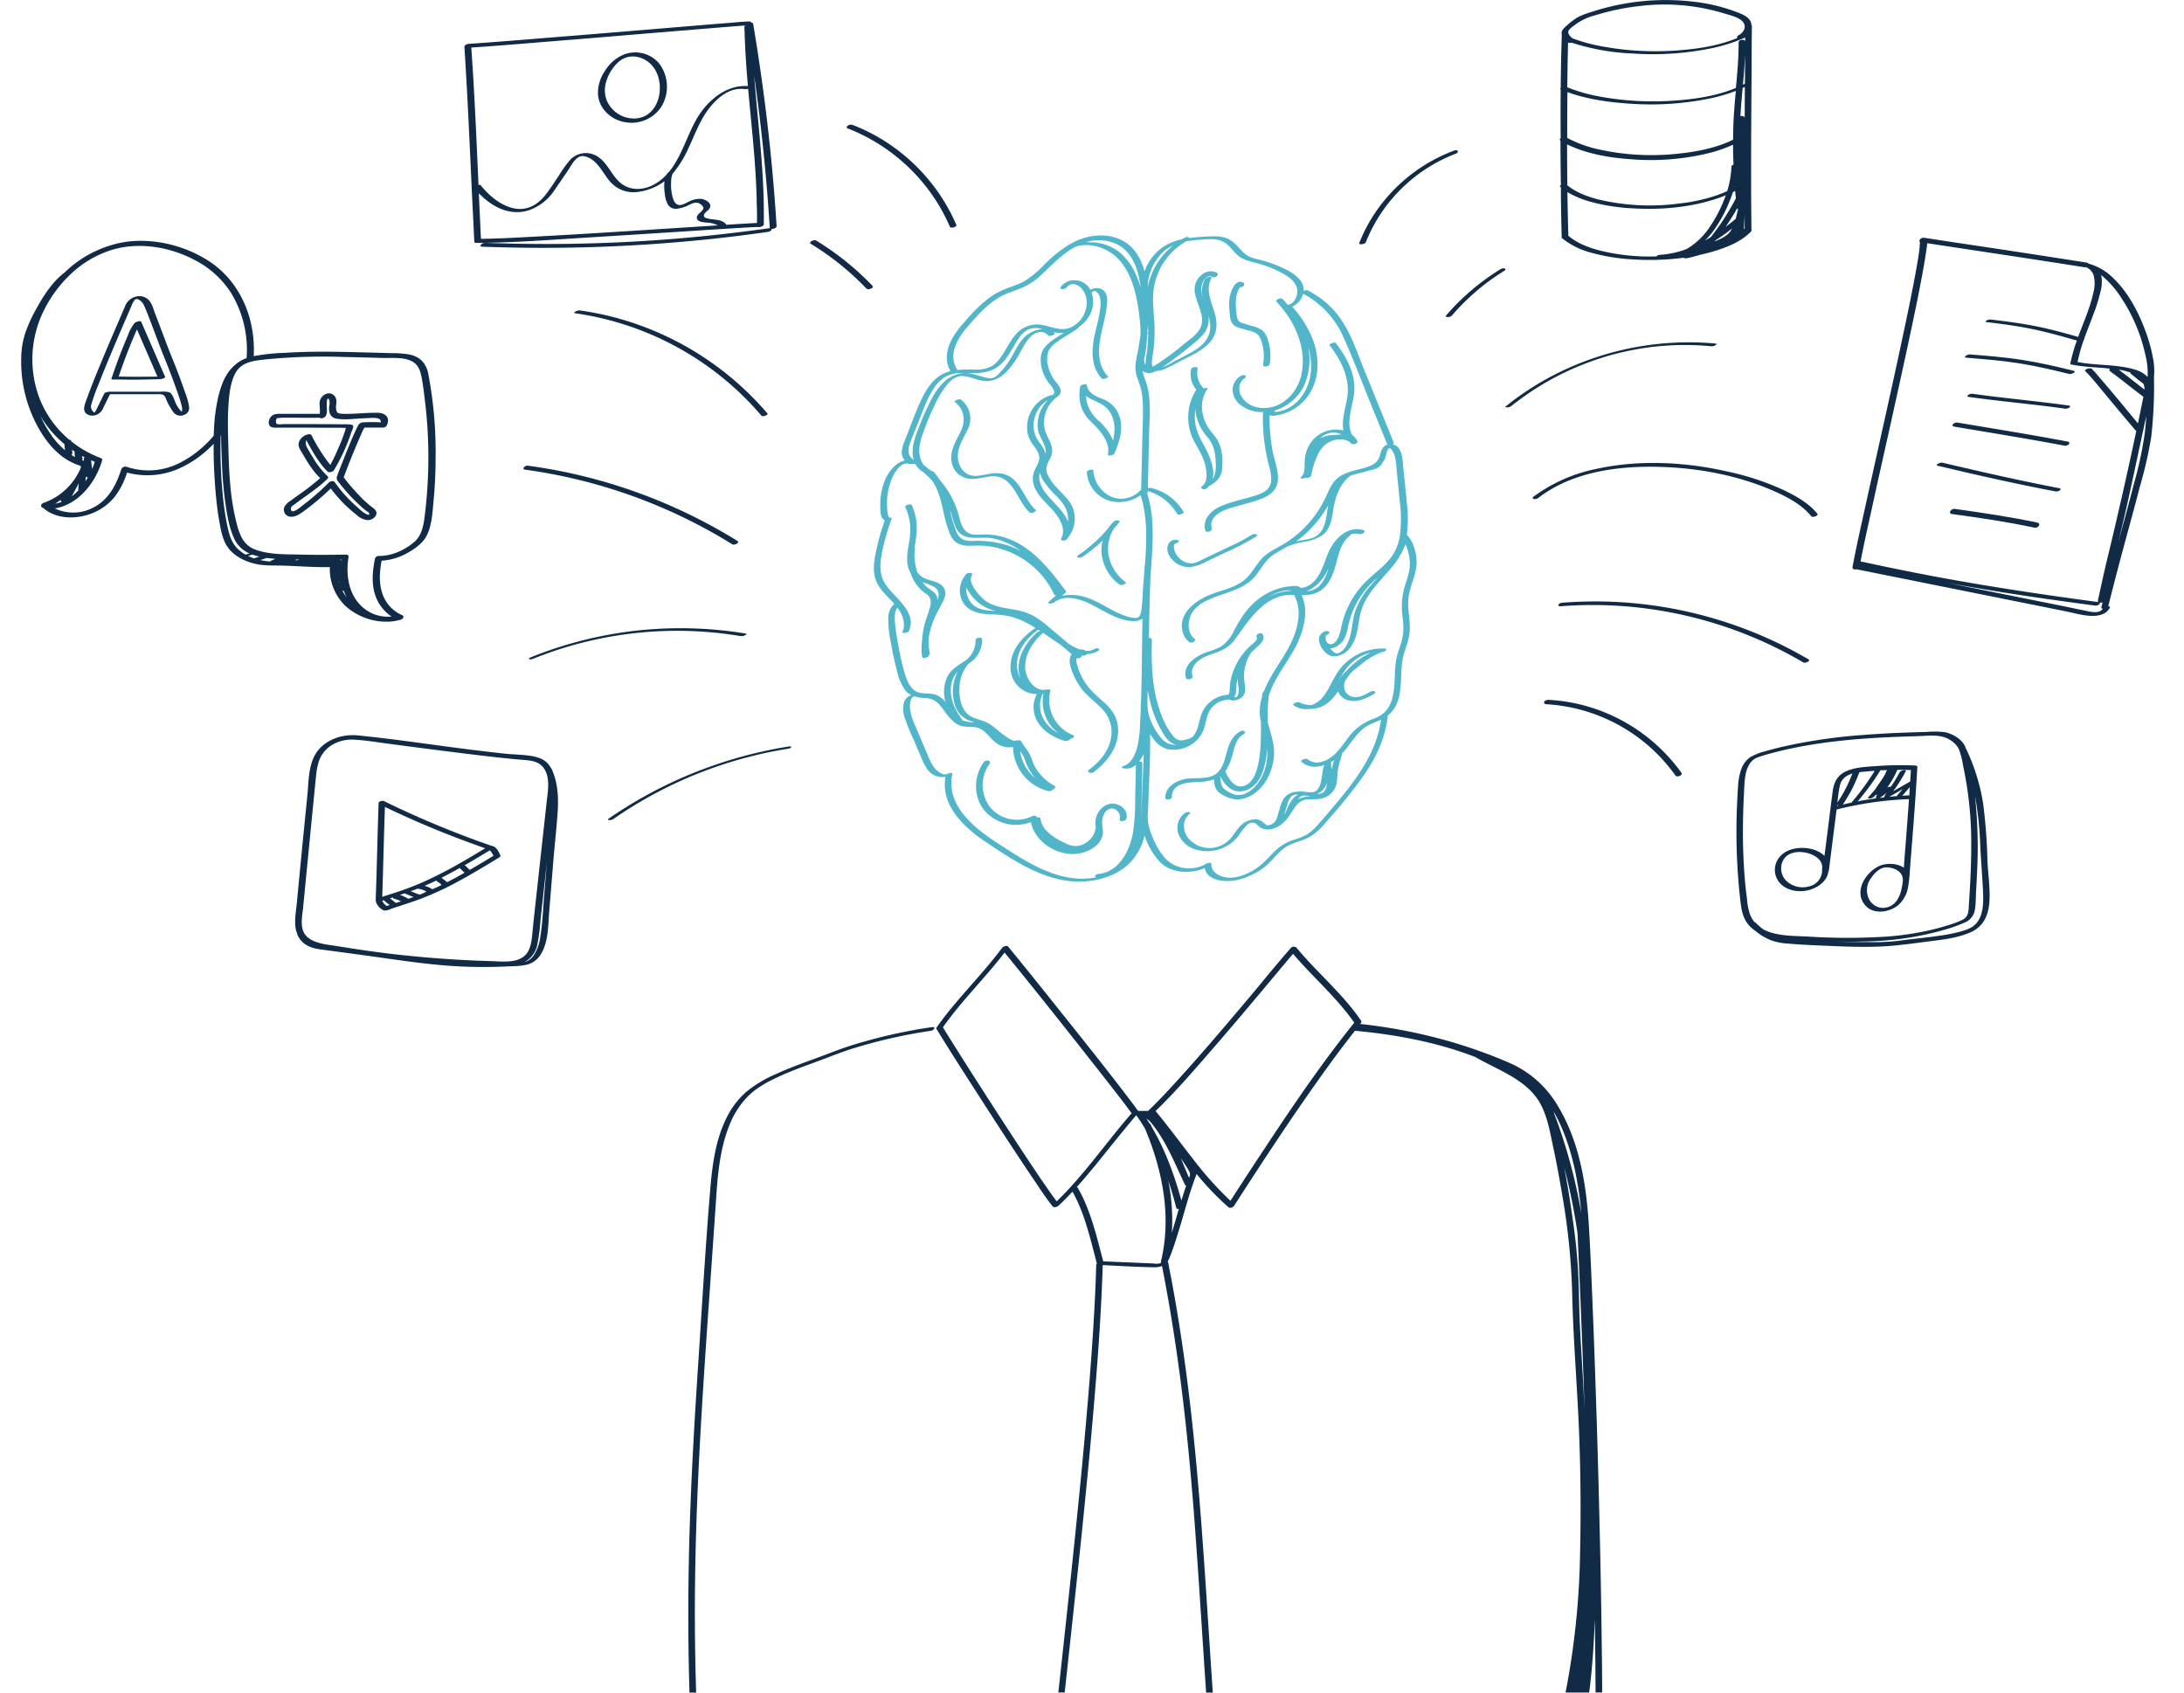<?xml version="1.0"?>
<svg xmlns="http://www.w3.org/2000/svg" id="Layer_1" data-name="Layer 1" viewBox="0 0 800 620" width="600" height="465"><defs><style>.cls-1{fill:#52b6ca;}.cls-2{fill:#112a46;}</style></defs><path class="cls-1" d="M396.49,204a58.48,58.48,0,0,0,7.41-6,14.54,14.54,0,0,0-.38,4.93,16.27,16.27,0,0,0,6.56,11.22c.66.5,2.85-.45,2.23-.92a15.83,15.83,0,0,1-6.3-10.25,13.64,13.64,0,0,1,2-9.3c.67-.79,1.34-1.59,2-2.41.31-.41-.19-.61-.51-.66a2.09,2.09,0,0,0-1.56.46l-.15.17h0v0a15.07,15.07,0,0,0-1.91,2.33A54.9,54.9,0,0,1,395,203.37C393.68,204.28,395.75,204.55,396.49,204Z"/><path class="cls-1" d="M372.26,176.65a9.38,9.38,0,0,0-4.77-3.08,14,14,0,0,0-5.54.08c-2.05.35-4.25,1-6.32.49a6.36,6.36,0,0,1-4.25-4.13c-1.72-4.65,1.13-8.64,3.05-12.64a8.66,8.66,0,0,0-2.49-11c-.59-.43-2.72.51-2.24.86,3.43,2.5,4.13,6.8,2.35,10.51-1.85,3.88-4.52,7.65-3.3,12.19,1,3.81,4.29,5.72,8.1,5.49,2-.13,4-.68,6-.9a7.51,7.51,0,0,1,6.11,1.88c3.57,3.16,4.72,8.13,8.24,11.34.52.48,2.73-.42,2.25-.86C376.27,184,375,179.8,372.26,176.65Z"/><path class="cls-1" d="M337.56,211.18a6.3,6.3,0,0,1-1.53-1.61,18.26,18.26,0,0,1-.88-8.64.36.36,0,0,0-.17-.39c0-.15,0-.29.07-.43a36,36,0,0,0,.76-7.6A20.26,20.26,0,0,0,334,185.1c-.36-.8-2.71,0-2.39.64a20.71,20.71,0,0,1,1.77,6.51,27.41,27.41,0,0,1-.54,7.23c-.6,3.53-1.1,7.38.77,10.59a14.25,14.25,0,0,0,5.46,7.32c1.8,1.2,2.18,2.57,1.69,4.66-.43,1.88-1.23,3.67-1.77,5.52a30.4,30.4,0,0,0-1.2,6.72,21.39,21.39,0,0,0,0,6.34c.13.76,2.49.22,2.4-.62.3-.19.49-.43.42-.7a18.86,18.86,0,0,1-.42-5.59,29.15,29.15,0,0,1,2.1-7.28c.93-2.18,2.18-4.16,3.21-6.28.75-1.53,1.2-3.28.22-4.82C344,212.6,340,213,337.56,211.18Zm5.85,8.64a3.71,3.71,0,0,0-1-2.56c-1.09-1.12-2.56-1.73-3.62-2.93a11,11,0,0,1-.8-1,19.14,19.14,0,0,1,4.35,1.75C344,216.19,344.13,218.06,343.41,219.82Z"/><path class="cls-1" d="M391.67,271.06a1.28,1.28,0,0,0,.47-.43,1.85,1.85,0,0,0,.83-.3c.26-.19.77-.75.2-1a13.81,13.81,0,0,1-8.42-16.28c.19-.68-1.09-.53-1.37-.47-4.57,1-7.8-4.25-7.86-8.14-.07-4.84,2.81-9.3,6.31-12.42a.83.83,0,0,0,.19-.25c2.09,1.42,4.14,2.89,6.26,4.27l.13.08,4.17,3.51a3.57,3.57,0,0,0-.69,1.54c-.31,1.81.41,3.74,1.07,5.38a25.5,25.5,0,0,0,2.58,4.87c2.3,3.36,5.58,5.52,8.33,8.44a12.07,12.07,0,0,1,2.94,11.19c-1,4.5-4.19,8.13-7.8,10.83-1.3,1,.67,1.62,1.55,1,5.36-4,9.78-10,8.91-17-.46-3.65-2.55-6.39-5.23-8.75s-5.29-4.65-7.18-7.76a23.07,23.07,0,0,1-2.46-5.62,6.32,6.32,0,0,1-.29-2.66c.72.3,2.07-.35,1.94-1a1.94,1.94,0,0,0,1.95-.49,8.8,8.8,0,0,0,4-1.17c.41-.23.62-.55.23-.87s-1.34.05-1.69.25a5.13,5.13,0,0,1-3,.61,3,3,0,0,0-2.2-.5,20.52,20.52,0,0,1-4.11-2.12c-2.44-2.06-4.87-4.12-7.32-6.17a34.92,34.92,0,0,0-5.5-4,21.44,21.44,0,0,0-6.23-2.16c-4.21-.85-9.1-1.06-12.37-4.2-1.82-1.75-5.61-5.86-4-8.61.65-1.1-1.78-1-2.27-.21a3.73,3.73,0,0,0-.2.4,8.61,8.61,0,0,0-.94,9.51c2,3.78,6.31,4.52,10.23,4.7a37.68,37.68,0,0,1,7.11.71,27.86,27.86,0,0,1,6.42,2.56c1,.54,2,1.11,2.93,1.71-4.89,3.3-9.22,8.19-9.13,14.43a9.65,9.65,0,0,0,9.62,9.77,10.38,10.38,0,0,0,.74,10.83c2.24,3.26,5.8,5.22,9.52,6.33A2.48,2.48,0,0,0,391.67,271.06Zm-35.9-50.2a7.85,7.85,0,0,1-1.8-5.65,16.22,16.22,0,0,0,1.35,2.21,15.28,15.28,0,0,0,6.83,5.56,21.59,21.59,0,0,0,2.67.82C361.53,223.68,358,223.48,355.77,220.86Zm16.75,22.07c.32-5.21,3.73-9.31,7.79-12.26.25.17.5.32.74.49a2.26,2.26,0,0,0-1.15.48c-4.1,3.66-7.55,9.19-6.66,14.91a9.38,9.38,0,0,0,.64,2.19A11.07,11.07,0,0,1,372.52,242.93Zm10.13,21.12a10.06,10.06,0,0,1-.66-10h.22a14.71,14.71,0,0,0,5.53,14.59A13.93,13.93,0,0,1,382.65,264.05Z"/><path class="cls-1" d="M403.79,306.34c.56-1.89-.18-3.67-.06-5.56s1.1-4.17,3-4.57c2.09-.43,4,1.89,3.44,3.81-.31,1.18,2.15.91,2.43-.16.9-3.39-2.95-6-6-5.4-3.29.62-5.45,3.93-5.35,7.17,0,.46.06.92.11,1.37,0,0,0,0,0,.07a7.57,7.57,0,0,1-3.49,5.59,6.83,6.83,0,0,1-7.18.42c-3.77-1.69-9.09-4.62-9.54-9.21-.05-.49-.73-.57-1.35-.39a.29.29,0,0,1,0-.09c-.09-.74-1.32-.62-1.74-.41a12.67,12.67,0,0,1-15.25-3.15,13.32,13.32,0,0,1-.36-16c.91-1.23-1.34-1.65-2-.74-4,5.34-4,13.39.66,18.38a15.4,15.4,0,0,0,16.5,3.67c1.33,6.38,7.51,11,13.87,11.61A13.48,13.48,0,0,0,401,310.2,7.8,7.8,0,0,0,403.79,306.34Z"/><path class="cls-1" d="M518.86,204.75c-.29-3.07-1.29-6.59-3.53-8.84a46.26,46.26,0,0,0,0-11.58c-.42-4.43-.88-8.85-1.32-13.27-.26-2.6-.3-7.17-3.45-8.16a2.71,2.71,0,0,0-.41-.09c.3-.2.48-.47.36-.75q-5.25-12.92-10.51-25.84c-3.1-7.6-5.62-16-11.16-22.29a32.83,32.83,0,0,0-9.81-7.54,1.93,1.93,0,0,0-1.47.18,6.22,6.22,0,0,0-1.83-4.56c-2.11-2.24-5.25-3.65-8-4.8a43.72,43.72,0,0,0-4.59-1.6c-1.64-.46-3.35-.75-4.94-1.36-3.07-1.2-4.49-4.21-7.07-6s-5.53-1.79-8.42-1.64c-2.29.11-4.67.25-7,.6A1.28,1.28,0,0,0,434.1,87c-.39.2-.77.42-1.15.64a20.68,20.68,0,0,0-6.7,2.69,18,18,0,0,0-7,9.08c-1.16-4.25-3.32-8.34-7.13-10.74-4.6-2.9-10.55-3-15.59-1.32C391,89.25,386.53,93,382.43,97a36.16,36.16,0,0,1-6.89,5.82c-2.76,1.61-5.92,2.33-8.8,3.68-5.93,2.77-10.6,8.06-14.78,13-3.81,4.46-7.06,10.78-3.81,16.44a12.49,12.49,0,0,0-3.25,1.3c-3.21,1.86-5.37,5.05-7,8.3-2.32,4.71-4.05,9.75-6,14.62-.9,2.28-2.32,5.12-1.12,7.56a4.34,4.34,0,0,0,.66.95c-3.53.76-6.23,4.45-7.48,7.72a23.06,23.06,0,0,0-1.51,8.3c0,1.73-.2,5.12,1.66,5.9a81.62,81.62,0,0,0-3.28,11.75c-.75,3.75-1.35,7.76.49,11.3,1.53,3,4.11,5.11,6.27,7.57a6.82,6.82,0,0,0-2.22,5.07,43.07,43.07,0,0,0,1,9.32q.9,5.34,2.3,10.57a17.15,17.15,0,0,0,3.08,6.88,6.87,6.87,0,0,0,2,1.59,4.34,4.34,0,0,0-2.59,2.51,9.88,9.88,0,0,0,.27,5.84,72.22,72.22,0,0,0,3.29,8.07c.82,1.92,1.65,3.85,2.47,5.78a24.6,24.6,0,0,0,2.49,4.94,6.66,6.66,0,0,0,6.65,2.76c-1.85,10.47,6.79,18.56,14.73,23.86,8.79,5.87,18.27,12.34,28.91,14.1,8.22,1.36,18-.41,24-6.52a20.84,20.84,0,0,0,5.26-9.89c.15.42.31.83.47,1.23a27.17,27.17,0,0,0,4.77,8c4.16,4.62,11.35,5,16.86,2.66.63,4.7,7.66,5.24,11.39,4.46a26,26,0,0,0,9.21-3.9c3-2,5-4.82,7.67-7.2,2.86-2.6,6.63-2.89,9.91-4.68s5.43-4.55,7.71-7.22a170.76,170.76,0,0,0,13.05-16.46c4.18-6.32,7.32-13.3,8.1-20.89.13-.11.27-.2.4-.32,6-5.38,3.58-14.33,5.23-21.3.46-2,1.22-3.86,1.76-5.81a18.21,18.21,0,0,0,.64-5.83c-.08-2.11-.43-4.2-.56-6.3a20,20,0,0,1,.69-6.62C517.58,212.14,519.22,208.67,518.86,204.75ZM426.18,92.18A12.35,12.35,0,0,1,429.62,90a25.87,25.87,0,0,0-9.24,15.35A18.55,18.55,0,0,1,426.18,92.18Zm16.41,23.24c.79,2.71,1.19,5.42-.16,8.09-1.47,2.93-4.47,4.76-7.26,6.24-1.72.92-3.47,1.79-5.21,2.68a26.85,26.85,0,0,1-4.26,2.16c1.24-.8,2.43-1.7,3.57-2.52,2.33-1.7,4.58-3.51,6.81-5.34a27.07,27.07,0,0,0,5.11-4.8A8.37,8.37,0,0,0,442.59,115.42Zm-23.45,16.07v0a42.56,42.56,0,0,0,1-8.26c.08-.37.15-.76.25-1.12a.53.53,0,0,0-.12-.56c.05-.49.11-1,.15-1.48,0-.34.06-.69.08-1,0,.72.07,1.45.07,2.18a62.77,62.77,0,0,1-.48,8,28.73,28.73,0,0,0-.52,4.46A4.66,4.66,0,0,1,419.14,131.49Zm-9.59-41.81c4.55,2.46,6.71,7.41,7.71,12.25.23,1.12.41,2.25.56,3.39-.29-1-.6-2-1-2.94a23.17,23.17,0,0,0-6.47-9.77,17.23,17.23,0,0,0-10.59-3.86c-.67,0-1.34,0-2,0A15.54,15.54,0,0,1,409.55,89.68Zm-59.09,45.38c-3.14-5.17.21-11,3.65-15,3.62-4.21,7.58-8.81,12.52-11.49,2.53-1.38,5.34-2.11,8-3.27a25,25,0,0,0,6.79-4.6c4-3.69,7.65-7.78,12.59-10.33,5.29-1.72,11.72.43,15.51,4.37,5.43,5.65,7.05,14.23,7.9,21.73a54.52,54.52,0,0,1,.36,6c-.06.52-.13,1-.2,1.58-.18.94-.33,1.9-.45,2.87-.12.69-.25,1.39-.39,2.08-.62,3-1.31,5.79-.34,8.84.5,1.57,1.16,3.07,1.54,4.68a27.52,27.52,0,0,1,.67,5.11c.16,3.58,0,7.18-.11,10.75L418,179.48a2.14,2.14,0,0,0-.5.33,9.39,9.39,0,0,1-11,1.86,11.25,11.25,0,0,1-6-9.32c0-.66-2.45-.19-2.39.65a11.74,11.74,0,0,0,8.57,10.53,13.66,13.66,0,0,0,11.12-2.13c2.65,8.33,2.23,17.24,1.54,26,0,0-.06.08-.06.12-.05.7-.08,1.39-.12,2.09-.14,1.67-.28,3.32-.4,5-.21,2.92-.26,5.9-.66,8.8-.16,1.17-.47,2.87-1.91,2.95a11.66,11.66,0,0,1-4.08-.8c-4.86-1.62-8.94-4.93-13.79-6.56a17.74,17.74,0,0,0-9.34-.76l1.29-1.13c.19-.16.34-.35.17-.59-6-8.06-12.68-16.75-22.77-19.74a23.33,23.33,0,0,0-6.79-1c-2.36,0-5.11.57-7-1.15-1.62-1.44-2.1-3.77-2.66-5.77a33.53,33.53,0,0,0-2.46-6.38,33.9,33.9,0,0,0-4.67-6.86,17.9,17.9,0,0,0-2-2.72,1,1,0,0,0-.57-.25c0-.06-.05-.12-.19-.17a5,5,0,0,1-.64-.26c-.61-.52-1.23-1-1.87-1.51a.67.67,0,0,0-.21-.09,8.07,8.07,0,0,1-1.74-3.84c-.53-3.16.58-6.32,1.64-9.25s2.24-5.76,3.57-8.54a40.93,40.93,0,0,1,4.12-7.19c1.46-1.91,3.54-4.07,6.12-4.07s5.19,1.44,7.84,1.79c5.46.73,9-3.35,11.79-7.48,1.73-2.56,2.88-5.54,4.85-7.94s4.93-3.61,7.31-1.14c.41.42,2.6-.46,2.27-.81a5.4,5.4,0,0,0-.59-.5,13.49,13.49,0,0,0,3.59.31l.36-.05c-1.12.68-2.25,1.36-3.33,2.11-2,1.37-4.3,3.1-4.92,5.56-.82,3.24.23,6.81,1.9,9.6.81,1.36,2.5,2.74,2.75,4.33.19,1.15-.89,1.19-1.71,1.45a11.82,11.82,0,0,0-1.87.8,12.28,12.28,0,0,0-6.07,13.3,10.71,10.71,0,0,0,1.69,3.56c1,1.42,2.26,2.83,2.48,4.6s-.95,3.41-1.65,5a7.52,7.52,0,0,0-.57,4.46c.74,3.92,4,6.78,6.59,9.54s5.75,7.12,3.71,11.05c-.55,1.06,1.86.85,2.24.1a3.36,3.36,0,0,0,.2-.43A10.84,10.84,0,0,0,393.5,188c-.59-3.86-3.66-6.39-6.17-9.12a17.48,17.48,0,0,1-3.76-5.46c-.86-2.34.4-4,1.33-6,1.83-4-1.8-7.2-2.38-11A11.84,11.84,0,0,1,387.77,145c.21-.14.28-.24.24-.32a2,2,0,0,0,.52-1.52c-.11-1.61-1.55-2.86-2.41-4.11a14.32,14.32,0,0,1-2.2-4.95,9.1,9.1,0,0,1,.14-5.49,8.67,8.67,0,0,1,2.79-3.11c2.54-2,5.48-3.36,8-5.28a1,1,0,0,0,.41-.49,13.1,13.1,0,0,0,3.21-3.18,10.33,10.33,0,0,0,1.36-9.51,1.72,1.72,0,0,0,.78-.36c.23-.28,0-.28.57,0a3.29,3.29,0,0,1,.67.42,3.67,3.67,0,0,1,1.1,2,12.31,12.31,0,0,1,0,4.28c-.43,3.48-1.49,6.83-2.17,10.26-1,5.16-1,11.05,2.84,15.07.42.44,2.62-.44,2.26-.81-5.28-5.47-3-13.72-1.47-20.2a43.54,43.54,0,0,0,1-5.43c.18-1.66.36-3.59-.53-5.1-1-1.8-3.69-2.07-5.46-1a7.78,7.78,0,0,0-.77-1.16c-2.49-3.12-7.88-3.23-10.16.24-.62.94,1.79.76,2.24.08,1.29-2,3.75-1.36,5.21.08a7.9,7.9,0,0,1,2.15,5.46,10.19,10.19,0,0,1-5.89,9.08c-4.17,1.83-8.39-1.19-12.64-1.1a10.39,10.39,0,0,0-7.86,4.11c-2,2.43-3.29,5.34-5.12,7.89a11.74,11.74,0,0,1-3.28,3.27,12,12,0,0,1-6.32,1.25,59.44,59.44,0,0,0-6.42.16A.83.83,0,0,0,350.46,135.06Zm67.53,164v.09c0,.56-.08,1.13-.13,1.69.18-2.17.24-4.35.28-6.52q.17-7.43.31-14.86c0-.48-.63-.57-1.25-.45a11.93,11.93,0,0,0,1.74-2.83c-.08,3.57-.28,7.14-.42,10.67-.13,3.26-.27,6.52-.39,9.77,0,.8-.08,1.61-.13,2.41Zm2.32-41.17a1.15,1.15,0,0,0,0-.19c0-.7,0-1.4.05-2.09,0-.92,0-1.84.07-2.76.22,1.29.47,2.58.78,3.86A41.36,41.36,0,0,0,425,266.81c1.28,2.33,3.09,5.62,6,6l-.61,0a6.21,6.21,0,0,1-4.92-2.32,21,21,0,0,1-3.81-6.26A14.89,14.89,0,0,1,420.31,257.9Zm-46.31-56a33.51,33.51,0,0,0-4.55-2,36.69,36.69,0,0,0-13-1.74,8.25,8.25,0,0,1-3.81-.57,5.47,5.47,0,0,1-2.41-3.05,44.62,44.62,0,0,1-2.07-7c-.07-.3-.13-.59-.2-.89q.33.9.6,1.8c.61,2,1,4.14,2.17,5.9,2.73,4,8.34,2.16,12.37,2.78A25.92,25.92,0,0,1,374,201.91Zm6.73-42.71c.77,1.91,2.07,3.71,2.31,5.8a4.5,4.5,0,0,1-.06,1.38c0-.08,0-.15,0-.23a11.65,11.65,0,0,0-2.24-4.06,10.17,10.17,0,0,1-2-7.86,11,11,0,0,1,4-6.91,6.15,6.15,0,0,1,1.05-.64,12.8,12.8,0,0,0-3.57,7A10.34,10.34,0,0,0,380.73,159.2Zm10.51,31.92c-1.58-4.05-6.08-7.57-8.41-10.78a10.54,10.54,0,0,1-2.1-4.73,5.74,5.74,0,0,1,.22-2.46,8.84,8.84,0,0,0,1.49,3.32,37.12,37.12,0,0,0,4,4.74,19.46,19.46,0,0,1,3.85,4.82A10.78,10.78,0,0,1,391.24,191.12Zm-57.89-28.71c.88-2.57,2-5.08,3-7.61,1.65-4.15,3.1-8.53,5.56-12.3a14.19,14.19,0,0,1,4.05-4.26,11.55,11.55,0,0,1,6.33-1.55c4.22-.06,8.62.46,12.41-1.79,2.77-1.64,4.53-4.45,6.14-7.14,1.51-2.53,3.09-5.76,5.89-7.08a7.48,7.48,0,0,1,5.07-.08,9.65,9.65,0,0,0-1.85.3,10.55,10.55,0,0,0-6.05,4.22c-1.85,2.54-3.05,5.49-4.87,8a28.8,28.8,0,0,1-3.2,3.85,4.92,4.92,0,0,1-2.48,1.58,7.14,7.14,0,0,1-2.6-.3c-2.77-.66-5.37-1.84-8.28-1.5a11.92,11.92,0,0,0-6.58,3.06,23.48,23.48,0,0,0-4.68,6.45,90.85,90.85,0,0,0-4.33,9.54c-1.35,3.47-3,7.35-2.5,11.16a8.46,8.46,0,0,0,.34,1.49,3.61,3.61,0,0,1-1.76-2.14A6.55,6.55,0,0,1,333.35,162.41Zm60.26,159.34c-10.15-1-19.11-7-27.47-12.4-8.74-5.61-19.86-14-17.28-25.92.13-.61-1.66-.06-1.88.05-1.58.83-3.72-1-4.64-2.11a19.82,19.82,0,0,1-2.51-4.75L335,265.29a20.38,20.38,0,0,1-1.61-5.33c-.18-1.38-.2-4.26,1.44-4.91a14.89,14.89,0,0,0,4.19.65c2.85.14,4.5,1.52,6.17,3.71a26.18,26.18,0,0,0,4.34,5.16,7.49,7.49,0,0,0,2.75,1.37c1.74.46,3.54.18,5.29.52,3.28.62,4.93,4,7.5,5.78a7.64,7.64,0,0,0,6,1.38,17,17,0,0,0,12.8,16.13,1.7,1.7,0,0,0,1.7-.45s0,0,0-.06a1.44,1.44,0,0,0,.53-.25c.35-.25.69-.88.15-1.17a17.48,17.48,0,0,1-7.24-7.14c-.83-1.51-1.16-3.22-2-4.72s-2.12-2.85-2.95-4.42a1,1,0,0,0-1.16-.32,2,2,0,0,0-1.28.21,10.84,10.84,0,0,1-3.42-1.83c-1.47-1-2.82-2.24-4.25-3.34a13.47,13.47,0,0,0-3.83-2.18c-2.07-.73-4.3-1.11-5.9-2.73-2.47-2.51-3-6.6-2.74-10a14,14,0,0,1,3.2-8.15,12.67,12.67,0,0,0,1.89-1.43,10.23,10.23,0,0,0,3.19-7.51c0-1.14-2.42-.7-2.41.24a9,9,0,0,1-4.34,7.89c-2.51,1.62-4.88,3-6.16,5.87a13,13,0,0,0-.51,8.87,9.65,9.65,0,0,0-2.83-2.33c-2.45-1.27-5.32-.28-7.74-1.44-2.09-1-3.21-3.33-3.94-5.4a67,67,0,0,1-2.13-8.25c-.75-3.53-1.35-7.09-1.77-10.67-.22-1.85-.52-4.83.81-6.46,1.88,2.59,3.16,5.86,1.81,8.94-.26.59,2.07.35,2.38-.35,1.77-4.05-.17-7.4-2.8-10.47a.76.76,0,0,0-.11-.14c-2.08-2.41-4.56-4.67-5.94-7-2.15-3.55-1.7-7.56-.94-11.46A82.51,82.51,0,0,1,326.62,190c.13-.37-.51-.4-.7-.41-1,0-1-4.66-1-5.31a22.45,22.45,0,0,1,.86-6.31,17.52,17.52,0,0,1,2.39-5.37c1.11-1.56,2.78-3.36,4.85-2.66a1.85,1.85,0,0,0,1,0,4.67,4.67,0,0,0,1.29,0,7,7,0,0,0,2.88,3,33.9,33.9,0,0,1,3.39,3.28c2.12,3.27,3.06,7,3.92,10.9a58.46,58.46,0,0,0,1.89,7c.76,2.11,1.67,4.17,3.85,5.12s4.4.67,6.59.62a28.15,28.15,0,0,1,6.6.64A31.9,31.9,0,0,1,376.54,206a30.63,30.63,0,0,1,9.51,11.63.88.88,0,0,0,.79.47l-2.68,2.34c-1,.89,1.37.71,1.89.29,4.11-3.3,10.05-1.18,14.21.95,4.59,2.36,9.12,5.52,14.44,5.82a6.29,6.29,0,0,0,3.79-.87c-.21,10.41-.2,20.83-.56,31.23a.54.54,0,0,0-.05.22,10.41,10.41,0,0,0,0,1.25c-.08,2.16-.18,4.33-.3,6.49a40,40,0,0,1-1.05,8c-.71,2.67-2.08,5.74-4.87,6.75-.18.06-1.22.54-.57.74a5.21,5.21,0,0,0,5-1.13q-.13,6.49-.28,13a76.82,76.82,0,0,1-.83,12c-1.19,6.52-5.17,14.32-12.61,14.94-1,.08-1.83,1.13-.78,1.24A26.43,26.43,0,0,1,393.61,321.75Zm-44-64.08a8.83,8.83,0,0,0,6.13,6.53l1.2.39a11.71,11.71,0,0,1-4.6-.79.51.51,0,0,0-.1-.46c-3.36-4.49-5.72-11-2.33-16.19a6.76,6.76,0,0,1,.78-1A16.77,16.77,0,0,0,349.6,257.67Zm24.07,17.5a15.37,15.37,0,0,1,1.19,1.82,25,25,0,0,1,1,2.61,19,19,0,0,0,1.11,2.32,18.13,18.13,0,0,0,2.36,3.27A15.81,15.81,0,0,1,373.67,275.17ZM515.13,213a27.1,27.1,0,0,0-1.59,10.85c.15,1.78.42,3.55.51,5.33a18.6,18.6,0,0,1-.84,6.37c-.49,1.64-1.1,3.25-1.52,4.91a31.69,31.69,0,0,0-.74,6.29c-.15,3.37-.14,6.8-1.26,10a10.67,10.67,0,0,1-2.54,4.2,13.07,13.07,0,0,1-4.47,2.51,19.06,19.06,0,0,0-7.66,5.31c-2.29,2.66-4.08,5.9-6.82,8.14-2.53,2.06-6.37,3.56-9.21,1.21-.7-.57-2.94.38-2.22,1,2.51,2.07,5.5,2.12,8.31,1.14-.83,2.1-.72,4.38-1.33,6.54a5.93,5.93,0,0,1-1.48,2.77c-.91.84-2.3.6-3.5.61a12.85,12.85,0,0,0-4.33-.11,6.42,6.42,0,0,0-3.86,2c-1.16,1.41-1.57,3.43-2.13,5.12-.41,1.23-.62,2.75-1.43,3.78a3.83,3.83,0,0,1-2.92,1.35,3.29,3.29,0,0,1-.54-.35c-.93-.71-1.6-1.52-2.81-1.75a6.91,6.91,0,0,0-3.88.56c-2.75,1.17-4,3.71-5.76,5.93a10.31,10.31,0,0,1-7.46,3.92,10.2,10.2,0,0,1-8.39-3.61c-2.06-2.54-2.29-6.73.5-8.86.41-.31.25-.57-.18-.68a2.43,2.43,0,0,0-1.7.46,6.74,6.74,0,0,0-2.23,7.56,9.67,9.67,0,0,0,6.16,5.63,14.59,14.59,0,0,0,15.76-4.83,25.36,25.36,0,0,1,3.23-4.13,2.74,2.74,0,0,1,2.56-.77c.93.29,1.49,1.15,2.26,1.68.16.1.32.17.49.26a.42.42,0,0,0,.21.11c2.12.93,4.72.11,6.57-1.1a15.54,15.54,0,0,0,4.26-4.91.38.38,0,0,0,.13-.18l0,0c.35-.53.71-1.07,1.1-1.58a6.1,6.1,0,0,1,3.74-2.75c1.75-.31,3.56,0,5.31-.33a7.09,7.09,0,0,0,6.24-6.11c.29-1.76.15-3.53.55-5.29s1-3.49,1.4-5.26c.34-.34.67-.7,1-1.05,2.21-2.68,4-5.78,6.77-8,1.92-1.55,4.31-2.25,6.5-3.29-1.66,12.23-9.31,22.27-17.1,31.47-2.11,2.49-4.18,5-6.4,7.43a17.83,17.83,0,0,1-3.89,3.31,23,23,0,0,1-4.62,1.82,18.12,18.12,0,0,0-7.76,5c-2.34,2.47-4.55,4.84-7.57,6.49-2.78,1.52-6.22,2.78-9.44,2.28-2.53-.4-5.55-1.92-5.36-4.9,0-.81-1.57-.32-1.92-.11a12.37,12.37,0,0,1-9.84,1.19,11.75,11.75,0,0,1-6.2-4.42,29.22,29.22,0,0,1-3.88-7.19,18,18,0,0,1-1.51-7.25s0-.06,0-.08c.2-2.66.26-5.32.36-7.89.2-4.66.39-9.33.5-14,0-2.61.11-5.24,0-7.86.43.67.88,1.3,1.34,1.89a9.4,9.4,0,0,0,4.74,3.55,11.89,11.89,0,0,0,13-5.8c1.53-2.9,1.3-6.47,3.39-9.11a8.65,8.65,0,0,1,3.11-2.45,18,18,0,0,1,3.36-.77c1.27.82,3.31.23,4.45-.6,2.2-1.59,1.31-4.37,1.1-6.63a15.48,15.48,0,0,1,2.53-9.88c1-1.1,2.17-2,3.24-3.08s1.76-2.26,1-3.63c-.54-1-2.82,0-2.2,1.06s-1.73,2.57-2.4,3.19a23.87,23.87,0,0,0-7.26,13.2c-.24,1.28-.09,2.7-.37,3.95-.18.83-.59.69-1.34.8a11.29,11.29,0,0,0-5.09,2.07,11,11,0,0,0-4.1,6c-.75,2.58-1.07,5.25-2.94,7.31a8,8,0,0,1-3.14,1.1,3.5,3.5,0,0,1-3.92-1.45c-2.56-3-4.2-6.94-5.36-10.65-2.48-7.92-2.7-16.34-2.45-24.57,0-.56-.53-.76-1.11-.71.07-3.89.14-7.78.24-11.67.11-4.21.22-8.41.46-12.61.27-3.51.51-7,.63-10.55.22-6.16-.11-12.38-2-18.27a.77.77,0,0,0,.27-.57v-.1a18.18,18.18,0,0,1,10.79,8.39c.34.6,2.6-.29,2.4-.64a18.82,18.82,0,0,0-12.06-8.93,2.2,2.2,0,0,0-1.1.09q.21-9.81.44-19.63c.14-6.36.94-13.25-1.16-19.38a33.69,33.69,0,0,1-1.28-3.91,4.3,4.3,0,0,0,4.22.36l.72-.33A9.38,9.38,0,0,0,427,135c2.24-1,4.4-2.21,6.58-3.33,3.31-1.69,6.87-3.34,9.45-6.12,2.92-3.15,3.06-7,1.88-11s-3.47-8.65-1.11-12.75c.24-.42-.85-.33-1-.31a1.94,1.94,0,0,0-1.39.7,9.41,9.41,0,0,0-.68,7.31,13.5,13.5,0,0,1-.66-3c-.22-2.16,1.19-6.33,4.12-5,1,.49,2.76-1,1.37-1.66-3.7-1.75-7.65,1.78-7.94,5.44-.4,5,4.47,10.12,2,15-1.08,2.1-3.21,3.56-5,5-2,1.68-4.1,3.35-6.22,4.93-1,.76-2.08,1.5-3.14,2.21a21.61,21.61,0,0,1-3.09,1.92c-.59-1.91.12-4.13.34-6.06a60.61,60.61,0,0,0,.42-7.5c0-4.74-.94-9.52-.42-14.26a24.05,24.05,0,0,1,12-18.13,47.87,47.87,0,0,1,5.1-.56c2.71-.19,5.79-.59,8.31.63,2.34,1.14,3.67,3.57,5.62,5.2s4.62,2.14,7.13,2.81a40.33,40.33,0,0,1,8.21,3.18c2.44,1.25,5.27,2.88,6.13,5.67.71,2.3-.55,5.85-3.18,6.34l-.14,0c-.6-.72-1.22-1.43-1.87-2.11s-2.9.27-2.22,1c6.43,6.68,10.95,16.4,9.25,25.84a16.2,16.2,0,0,1-6.41,10.59,12.29,12.29,0,0,1-10.82,2,8.46,8.46,0,0,1-5.27-4.49c-.83-2-.44-4.76,1.59-5.94.42-.24.6-.67.19-1s-1.31,0-1.7.2a5.86,5.86,0,0,0-2.91,5.19,7.31,7.31,0,0,0,3.17,5.62,12.44,12.44,0,0,0,8.17,2.34.83.83,0,0,0-.25.57,69.29,69.29,0,0,0,.82,12.46c.33,2.1.77,4.18,1.29,6.24a19.23,19.23,0,0,1,.94,5.61c-.18,4.07-3.8,5.16-7.11,6.14-3.89,1.14-8.06,2-11.76,3.69-3.27,1.49-6.34,4.71-5.33,8.58.3,1.17,2.7.53,2.39-.65-1.07-4.15,3.32-6.34,6.56-7.33,3.8-1.17,7.72-2.07,11.46-3.44,2.93-1.07,5.54-2.88,6.12-6.13.64-3.61-1.05-7.45-1.74-10.94a66,66,0,0,1-1.2-13.6c1.32.5,3.36-.07,4.61-.42a17.4,17.4,0,0,0,8.52-5.46c5.29-6.15,5.43-15,2.54-22.31a40.8,40.8,0,0,0-7.38-11.62,7.07,7.07,0,0,0,4-4.67,32.67,32.67,0,0,1,14.77,15.92c3.66,8.07,6.76,16.43,10.1,24.64l5.85,14.35a.56.56,0,0,0,.22.28,3.76,3.76,0,0,0-1.39.83c-1.1,1.06-1.16,2.62-1.71,4-1,2.45-3.63,3.27-6,3.91-2.65.71-5.38,1.25-7.79,2.6-3.13,1.75-4.27,4.73-5.7,7.83a39.85,39.85,0,0,1-14.39,16.64c-3.21,2.09-7,3.45-9.5,6.44s-4.07,6.44-7.56,8.51c-3.33,2-7.19,2.82-10.77,4.21-5.63,2.19-12.39,7.2-10.12,14.19a6.76,6.76,0,0,0,2.32,3.25c.69.55,2.87-.46,1.88-1.25-2.32-1.84-2.55-5.16-1.66-7.8,1-3.11,3.81-5.12,6.68-6.44,5.92-2.74,13-3.5,17.35-8.84,2.22-2.71,3.65-5.83,6.68-7.79,1.56-1,3.19-1.9,4.8-2.83a29.31,29.31,0,0,1,6.32-1.81,15.91,15.91,0,0,0,6.48-2.27c3.7-2.63,3.73-7.47,4.56-11.49s2.64-8.09,5.95-10.46c1.48-.52,3.05-.85,4.54-1.24.74-.2,1.48-.41,2.21-.65,2.16-.36,4.13-1,5-3a6.73,6.73,0,0,0,.84-1.28c.35-.73.71-3.63,1.55-3.86s1.87,2.2,2.06,2.82a26.19,26.19,0,0,1,.67,5.08q.6,6,1.19,11.91a47.16,47.16,0,0,1,0,12.22.26.26,0,0,0,0,.15,17.84,17.84,0,0,1-3.27,7.85c-2.29,3-5.44,5.28-8.19,7.85a33.08,33.08,0,0,0-9.14,14.33c-.59,1.84-.88,3.76-1.42,5.61-.44,1.52-1.79,4.56-3.9,3.85a2,2,0,0,1-1.21-1.48c0-.11,0-.22,0-.32a.27.27,0,0,0-.06-.2c0-.48,0-1.17.34-1.28s1.16-.46,1-1-1-.48-1.38-.36a3.14,3.14,0,0,0-2.34,2.32,3.39,3.39,0,0,0,.09,1.64,7,7,0,0,0,1.88,3.42,4.48,4.48,0,0,0,4.12,1.76c4.77-.6,7-5,7.87-9.26.48-2.38.7-4.81,1.37-7.15a21.61,21.61,0,0,1,2.57-5.56c2.26-3.53,5.23-6.53,7.93-9.71a30.78,30.78,0,0,0,5.8-9.3,17.57,17.57,0,0,1,1.37,4.52C516.82,207.22,516.11,209.93,515.13,213ZM470.4,298.41c.47-1.37.82-2.81,1.28-4.13a5.16,5.16,0,0,1,1.71-2.83,3.34,3.34,0,0,1,2.05-.38c-2.29,1.32-3.48,3.89-4.54,6.56C470.74,297.89,470.57,298.15,470.4,298.41ZM486,286.71c0,1.52-.4,3.33-1.92,3.88a4.36,4.36,0,0,1-1.66.21l.37-.14A5.69,5.69,0,0,0,486,286.71Zm-9.88,5.35a2.62,2.62,0,0,1,1.58-.71c.81.13,1.64.28,2.47.38a10.65,10.65,0,0,0-4.69,1.07A5.56,5.56,0,0,1,476.1,292.06Zm11.67-10.17a12.25,12.25,0,0,1-.19-2.44c0-.13-.08-.19-.21-.23.46-.25.9-.54,1.33-.83C488.36,279.55,488,280.72,487.77,281.89Zm-34.45-33.33a27.18,27.18,0,0,0,.26,2.81,5.5,5.5,0,0,1-.26,3.45c-.38.65-.78.85-1.21.35a3,3,0,0,0,.61-1.89,25.16,25.16,0,0,1,.52-4.41C453.26,248.77,453.29,248.66,453.32,248.56ZM467,150.35l.48-.15a17.61,17.61,0,0,0,10.05-8.6,23,23,0,0,0,1.58-14.75,23.58,23.58,0,0,1,1.1,8.75A17.93,17.93,0,0,1,476,146.22a15.1,15.1,0,0,1-4.13,3.33,11.86,11.86,0,0,1-2.56,1,11.25,11.25,0,0,1-1.15.26,4.8,4.8,0,0,1-1.41,0A.72.72,0,0,0,467,150.35Zm19.51,34.84c-.72,3.77-.76,8.32-3.85,10.82-2,1.59-4.83,1.61-7.19,2.16l-.77.2.53-.38A42.31,42.31,0,0,0,486.48,185.19Zm18,26.48c-1,1.15-2,2.3-3,3.47a27,27,0,0,0-5.21,9.09c-1.15,3.87-1,8.17-2.88,11.81A7.43,7.43,0,0,1,491,238.9a1.92,1.92,0,0,1-2.63-.22,11.08,11.08,0,0,1-1.11-1.08,7.21,7.21,0,0,0,4.93-3.2,16.76,16.76,0,0,0,1.69-5.24,31.5,31.5,0,0,1,8.56-15.6Q503.43,212.58,504.48,211.67Z"/><path class="cls-1" d="M436.11,207.71a16.71,16.71,0,0,0,5.78-2l6.31-3a97.89,97.89,0,0,0,11.83-6.1c1.36-.89-.71-1.23-1.49-.72a70.93,70.93,0,0,1-8.58,4.53l-9,4.29c-1.42.68-2.95,1.62-4.56,1.65a6.09,6.09,0,0,1-3.32-1,7.05,7.05,0,0,1-2.52-2.84,5.68,5.68,0,0,1-.51-1.67,2.64,2.64,0,0,1,0-1l.09-.32c.16-.19.22-.32.19-.39.89-.15,2.16-1,1-1.31a3,3,0,0,0-3.4,1.51,4.59,4.59,0,0,0,.43,4.26A8.24,8.24,0,0,0,436.11,207.71Z"/><path class="cls-1" d="M478.33,175c.67.22,1.87-.15,2-.88a27.27,27.27,0,0,1,2.15-7,10.19,10.19,0,0,1,3.76-4.82,10.79,10.79,0,0,1,3.45-1.33c1.91-.09,3.95,0,5.21,1.44.69.78,3-.11,2.2-1.05l-.08-.09a7.63,7.63,0,0,0-1.74-2c-2.53-4.6.47-11.07.8-15.91.46-6.57-2.89-12.65-6.77-17.7-.39-.5-2.68.29-2.25.86,4.11,5.35,7.46,11.84,6.48,18.79-.54,3.78-2.21,8.45-1.43,12.39a11.38,11.38,0,0,0-8.71,1.36,11.83,11.83,0,0,0-5,6.77,15.89,15.89,0,0,0-.52,4.17c0,1.58,0,3.61-1.29,4.74C475.76,175.51,477.64,175.37,478.33,175ZM489,158.49a7.88,7.88,0,0,1,2.43.65,13.25,13.25,0,0,0-1.4.13c-.89,0-1.76.1-2.57.14a8.42,8.42,0,0,0-3.9,1.25A6.54,6.54,0,0,1,489,158.49Z"/><path class="cls-1" d="M437.1,161c1.46,3,3.43,5.76,4.28,9,.6,2.34,1.25,6.25-.95,8-1.27,1,.7,1.6,1.55.93a7,7,0,0,0,.91-.89,11.79,11.79,0,0,0,3.14-2.32,7,7,0,0,0,1.66-4.32c.27-3.61-.05-7.81-2.16-10.86-1-1.46-2.28-2.73-3.18-4.27a15.07,15.07,0,0,1-1.74-4.49,11.67,11.67,0,0,1,1.75-9.45c.23-.32-.87-.18-.94-.17l-.62.15a.46.46,0,0,0-.1-.29,7.74,7.74,0,0,1-2-6.91c.21-1.07-2.23-.73-2.42.23a8.73,8.73,0,0,0,1.94,7.41A18.69,18.69,0,0,0,437.1,161Zm.8-11.26c0,.46,0,.93.08,1.39a16.81,16.81,0,0,0,4.07,8.68,13,13,0,0,1,2.58,4.59,21.36,21.36,0,0,1,.68,5.28,10.53,10.53,0,0,1-.81,5.39,4.45,4.45,0,0,1-.33.51c1.08-4.09-1.48-9.42-3.31-12.69s-3.22-6.51-3.2-10.3A18.07,18.07,0,0,1,437.9,149.69Z"/><path class="cls-1" d="M476.76,218c2.6,0,5.13-.25,7.38-1.95,2.65-2,4-5.22,4.92-8.31,1.16-3.91,1.8-8.67,5.23-11.35.29-.22.4-.41.41-.58a5,5,0,0,1,3.24-.15c.9.26,2.83-1,1.43-1.46-6.11-1.78-10.93,3.63-13,8.69-1.23,3-2.08,6.2-4,8.83-1.43,2-3.65,3.67-6.06,3.6a1,1,0,0,0-.54-.46,6,6,0,0,0-2.6-.14,18.85,18.85,0,0,0-3,.39,23.32,23.32,0,0,0-10.76,5.64c-3.21,2.87-5.3,6.37-7.3,10.13a15.78,15.78,0,0,1-4,5.34c-1.85,1.43-4.2,2-6.36,2.79-3.71,1.36-8.87,4.73-7.28,9.43.29.86,2.68.19,2.39-.64-1.26-3.74,2.41-6.45,5.45-7.61,3.21-1.21,6.56-2.07,9-4.68a16.92,16.92,0,0,0,1.93-2.61,1.47,1.47,0,0,0,.36-.34c4.64-6.65,10.46-14.79,19.51-14.66l.86,0c2.64,4.48,1.88,10.13.08,14.92-2.29,6.13-6.58,11.19-9.53,17-.57,1.12-1.1,2.28-1.56,3.46a1,1,0,0,0-.53.71c-.06.44-.11.88-.16,1.32a19.2,19.2,0,0,0-.72,3.43,17.39,17.39,0,0,0,.33,5.73c0,4.94.09,9.87-.85,14.73-.65,3.33-2,8-5.85,8.8-3.19.64-5.14-2.91-6.39-5.41a18.84,18.84,0,0,0,2.75-6.56c.7-2.46,1.41-5.71,3.88-7,1.45-.77.12-1.77-1-1.17-2.61,1.4-3.86,3.76-4.72,6.5-.8,2.54-1.26,5.54-2.9,7.73a1.23,1.23,0,0,0-.46.56l-.12.15c-3,3.1-8.33,1.83-12.17,2.56-3.36.65-7.28,3-7.19,6.86,0,1.12,2.43.66,2.41-.25-.11-4.79,5.25-5.36,8.84-5.48a22.19,22.19,0,0,0,6.63-1c0,2.43.55,4.15,2.71,5.44,2.6,1.56,5.21,2.41,8.22,1.55,6.78-1.94,10.61-9.22,11-15.88.21-3.85-1-7.29-2-10.95q-.16-.61-.3-1.23a78.19,78.19,0,0,1,.37-9.46l.14-.47c2.28-7,7.45-12.55,10.5-19.19C477.79,230,479.33,223.37,476.76,218Zm9.52-9.12c.12-.26.22-.52.33-.78a15.07,15.07,0,0,1-3.3,6.46,6.92,6.92,0,0,1-4.83,2C481.93,215.43,484.82,212.1,486.28,208.89Zm-15,7.66a19.31,19.31,0,0,0-6.85,2.28,18.71,18.71,0,0,1,4-1.92,15.16,15.16,0,0,1,2.66-.64c.19,0,.93,0,1.6-.07l.2.25A12.36,12.36,0,0,0,471.3,216.55ZM464,278.76a17.69,17.69,0,0,1-4,9.09c-2.3,2.57-5.66,4.4-9,2.71a9.48,9.48,0,0,1-3-2,5.22,5.22,0,0,1-.83-3.45.62.62,0,0,0-.51-.62l.3-.19c1.46,2.72,3.49,5.48,6.78,5.6,4.23.15,7.32-3.15,8.68-6.86a33.45,33.45,0,0,0,1.76-8.71A18.09,18.09,0,0,1,464,278.76Z"/><path class="cls-1" d="M451.39,118.47c.92,1.36,2.76,1.65,4.21,2.1s3.75.78,5,1.89,1.74,3.3,2.06,4.9a17.07,17.07,0,0,1,0,6.09c-.21,1.22,2.24.94,2.43-.17a18,18,0,0,0-.8-9.19,6.81,6.81,0,0,0-2-3.16,12.08,12.08,0,0,0-3.9-1.58l-2.31-.72a6.2,6.2,0,0,1-2.14-.83c-1-.89-1-3-1.14-4.24a18.15,18.15,0,0,1,0-4.48,9.88,9.88,0,0,1,.51-2.08,8.79,8.79,0,0,1,.5-1.08l.27-.46a.65.65,0,0,0,.21-.25c1,.08,2.22-1.15,1-1.75-2.93-1.44-4.58,3.61-4.89,5.59a19.52,19.52,0,0,0,0,5C450.49,115.44,450.55,117.23,451.39,118.47Z"/><path class="cls-1" d="M507.39,237.6a19.62,19.62,0,0,0-16.7,7.65c-2.24,2.95-3.45,6.52-5.66,9.48a9.55,9.55,0,0,1-4.58,3.54,10.27,10.27,0,0,1-4.59-1c-.71-.35-2.9.68-1.9,1.18l.15.06a7.4,7.4,0,0,0,5,1.19,12.7,12.7,0,0,0,3.68-.43c3.25-.89,5.34-3.15,7.22-5.84l.13-.19a5.3,5.3,0,0,0,4.15,3.38c3.23.64,6.31-.85,9-2.43.41-.24.62-.64.21-.95s-1.32,0-1.7.21c-2.21,1.29-4.8,2.68-7.33,1.42-2.2-1.1-2.56-3.52-1.7-5.58.71-1,1.45-2.06,2.26-3,1.15-1.09,2.48-2.05,3.65-3a26.75,26.75,0,0,1,7.19-4.33,2,2,0,0,0,.25-.13,2.14,2.14,0,0,0,1.42-.45C507.88,238,508,237.63,507.39,237.6Zm-11.59,4.61a15.39,15.39,0,0,1,6.26-3.12,28.34,28.34,0,0,0-8.93,6.76,11,11,0,0,0-2.59,3.34l-.06.08-.21.32C491.76,246.86,493.3,244.23,495.8,242.21Z"/><path class="cls-1" d="M398.09,141c0-.14-.19-.2-.45-.22-.66-.07-1.84.26-1.94.73-.9,4.65.11,9.19,3.54,12.57,3.15,3.11,7.71,7.57,6.56,12.51,0,0,0,0,0,0a0,0,0,0,0,0,0c.09.53,2.22.17,2.37-.47,0,0,0,0,0,0,2.24-4.82,3.81-10.67,1-15.6a10.45,10.45,0,0,0-5.22-4.34C401.48,145.2,398.47,144,398.09,141Zm8.46,9.9c2,3.23,2,6.92,1.16,10.45a20.36,20.36,0,0,0-5-7,14.53,14.53,0,0,1-4.23-5.79,12.67,12.67,0,0,1-.67-3.54,11.73,11.73,0,0,0,2.44,1.43C402.71,147.6,405,148.53,406.55,150.92Z"/><path class="cls-2" d="M140.72,333.53a5.18,5.18,0,0,0,2.44-.58c.69-.23,1.38-.47,2.08-.69,2.41-.8,4.83-1.57,7.22-2.42a107.39,107.39,0,0,0,15.75-7.17c4.94-2.7,9.78-5.6,14.58-8.54.19-.12.63-.4.52-.7-.55-1.39-1.41-3.07-2.94-3.56l-.22,0A350.4,350.4,0,0,1,141,293.63a1.35,1.35,0,0,0-1.22-.23,1.71,1.71,0,0,0-.63.19l-.1.06a1,1,0,0,0-.36.36s0,0,0,0l0,0a.32.32,0,0,0,0,.23c-.44,11.86-.63,23.73-1.08,35.59A5,5,0,0,0,140.72,333.53Zm.27-37.95a350.64,350.64,0,0,0,36.74,15.14c-10.11,6.17-20.3,12.06-31.59,15.81l-6.14,2C140.4,317.58,140.6,306.58,141,295.58Zm39.74,17.92c-2.88,1.75-5.76,3.48-8.66,5.15-.52-.46-1-.94-1.49-1.44a.85.85,0,0,0-.5-.19c3.14-1.8,6.24-3.65,9.33-5.53A5.54,5.54,0,0,1,180.73,313.5Zm-19.45,10.18a2.64,2.64,0,0,1,.43.52c-1.1.54-2.21,1.05-3.32,1.55a13,13,0,0,0-1.74-.9,11.22,11.22,0,0,0-1.12-.36q2.15-.92,4.24-1.93C160.23,323,160.8,323.29,161.28,323.68Zm-7.53,4h-.06l-.5-.14-.22-.07-.13-.05-.86-.34-1.54-.62c.68-.25,1.37-.49,2.05-.75l.62-.25a1.39,1.39,0,0,0,.44.17l.49.11h0l.17,0a8,8,0,0,1,.82.29c.26.1.51.22.76.34l0,0,.21.12.18.1C155.42,327.05,154.59,327.39,153.75,327.72Zm-4.22,1.57a1.27,1.27,0,0,0-.12-.1,19,19,0,0,0-2.89-1.34l1.69-.57L150,328c.5.2,1,.4,1.51.56Zm-4.49,1.5,0,0c-.23-.15-.45-.32-.67-.49-.49-.4-1-.8-1.48-1.19l0,0,1.05-.34a.31.31,0,0,0,0,.12,1,1,0,0,0,.64.44,7.7,7.7,0,0,1,.94.26h0a1.73,1.73,0,0,0,.24.1l.42.18.72.35Zm-5-.8.58-.2a.52.52,0,0,0,.18.22l1.56,1.26.39.28-1.09.36A4.33,4.33,0,0,1,140.06,330Zm23.69-6.82a11.91,11.91,0,0,0-1.67-1.31,2.7,2.7,0,0,1-.28-.31c1.85-.95,3.69-1.92,5.5-2.93l1.1-.63a24.66,24.66,0,0,0,1.82,1.72Q167,321.51,163.75,323.17Z"/><path class="cls-2" d="M201.81,281.31a7.85,7.85,0,0,0-4.73-3.8c-3.49-1.1-7.52-1-11.16-1.35s-7.51-.82-11.26-1.28c-14.34-1.73-28.64-4-43-5.43-.62-.06-1.24-.12-1.86-.15-4.77-.14-9.77,1.53-13,5.21-3.9,4.49-3.66,11.24-4.21,16.82q-2,19.88-3.89,39.76c-.35,3.58-1.24,7.79.2,11a.26.26,0,0,0,0,.21c1.6,3.69,4.79,5,8.56,5.49,5.34.7,10.68,1.43,16,2.15,11.63,1.58,23.27,3.5,35,4.07,5.78.27,11.58.28,17.37,0,2.54-.12,5.31-.06,7.76-.82a8.29,8.29,0,0,0,4.67-3.9c2.68-4.54,2.51-10.47,2.93-15.56l1.47-18c.49-6,1.17-12,1.59-18,.38-5.56.14-11.14-2.28-16.25A.48.48,0,0,0,201.81,281.31Zm-90.75,50.86q.45-4.59.89-9.18.93-9.44,1.85-18.86t1.83-18.58c.28-2.82.56-5.81,1.9-8.36a11.53,11.53,0,0,1,5-4.81,14.15,14.15,0,0,1,6.86-1.45c4.29.19,8.6.95,12.86,1.5,7.6,1,15.2,2,22.8,2.95,7.33.92,14.66,1.84,22,2.56,1.42.14,2.85.27,4.28.39,2.39.19,5,.32,6.92,2a6.73,6.73,0,0,1,1.43,1.83,0,0,0,0,1,0,0c.22.46.41.92.59,1.38,1,3.14.33,7.05,0,10q-2.07,18.75-4.13,37.52-.53,4.75-1,9.51c-.29,2.56-.39,5.41-1.6,7.75-2.52,4.86-9.27,3.86-13.81,3.74q-18.78-.53-37.47-2.78-9.18-1.12-18.3-2.64c-4.34-.72-11.79-1-13.12-6.28C110.15,337.79,110.8,334.82,111.06,332.17Zm86.86,11a16,16,0,0,1-2.45,6.82,5.74,5.74,0,0,1-2.39,2.06,4.79,4.79,0,0,1-.91.28c.32-.17.64-.35,1-.55a9.43,9.43,0,0,0,3.67-5.84,75.29,75.29,0,0,0,1.17-9.12c.37-3.34.73-6.68,1.1-10q.62-5.62,1.24-11.24-.47,5.55-.91,11.1C198.94,332.15,198.79,337.75,197.92,343.18Z"/><path class="cls-2" d="M173.74,88.49c0,.44.43.5.8.5,14.18-.09,28.4-1.24,42.55-2.1,16.57-1,33.14-2.11,49.71-3.15,2.67-.16,5.34-.33,8-.47l2.26-.11c.21,0,.45,0,.66,0a2.33,2.33,0,0,0,1.84-.56c.19-.18.28-.37.21-.55.35-18.23-2.11-36.28-3.53-54.42q2.79,19.56,4.49,39.25.7,8.2,1.22,16.41a.61.61,0,0,0,.11.32,3,3,0,0,0-.4,0,580.8,580.8,0,0,1-80.79,5.77q-11.44,0-22.88-.42a2.35,2.35,0,0,0-1.76.6c-.29.35-.31.78.28.8a585.85,585.85,0,0,0,82.08-2.62q11.42-1.18,22.78-2.8c.76-.11,1.38-.72,1.27-1.08.76.07,1.86-.42,1.83-1q-1.82-28.92-6-57.61-1.2-8.28-2.59-16.52c-.05-.28-.31-.41-.64-.42a.93.93,0,0,0-.15-.26c-.17-.19-.49-.17-.72-.18l-.43,0c-2.17.09-4.33.31-6.49.49-9.59.76-19.18,1.57-28.76,2.36q-18.33,1.53-36.64,3c-9.38.76-18.77,1.54-28.16,2.19l-2.08.14c-.61,0-1.74.39-1.69,1.16,1.21,18.82,2,37.66,2.89,56.5C173.27,78.65,173.49,83.57,173.74,88.49Zm22-1.8c-6.51.34-13,.73-19.56.8-.28-5.57-.53-11.14-.78-16.71,4.81,5,11.35,8.51,18.43,6.2a18.47,18.47,0,0,0,9.3-7.36c1.65-2.38,3.27-4.77,4.91-7.16,1.3-1.9,3-5.7,5.79-5.25,4.91.81,6.86,6.22,9.8,9.49a11.37,11.37,0,0,0,10.12,3.59,20.6,20.6,0,0,0,9.64-3.9,18.44,18.44,0,0,0,.14,4.64,10,10,0,0,0,1.18,4,3.45,3.45,0,0,0,3.34,1.43,14.25,14.25,0,0,0,4.77-1.61c1.61-.74,2.91-1,4.31.37,2.1,2-2.87,2.95-1.71,5.12.57,1.08,2.67,1.08,3.68,1.22a9.11,9.11,0,0,1,3.82,1c-4.41.28-8.82.55-13.22.84C231.76,84.56,213.78,85.73,195.78,86.69Zm82-3.55h.05S277.8,83.15,277.78,83.14Zm-.51-1.45-.34,0c-2,.1-4.07.23-6.11.35l-4.7.3c-1.69-2.38-5.15-1.6-7.56-2.52-1.08-.41-.75-1.3-.07-2s1.85-1.4,1.74-2.49c-.12-1.34-2-2.29-3.11-2.46a8.71,8.71,0,0,0-4.79,1c-1.17.51-2.63,1.6-4,1.12-1.15-.41-1.58-1.63-1.89-2.71a16.68,16.68,0,0,1-.58-5.26c0-1.14.09-3.17,1.09-4a.52.52,0,0,0,.24-.34,38.67,38.67,0,0,0,4.9-8.11c2.35-4.92,4.17-10.22,7.49-14.61,3.18-4.2,7.77-8.08,13.37-7.32a2.51,2.51,0,0,0,1.13-.16c1.26,14.27,3,28.51,3.17,42.85C277.32,77.52,277.31,79.6,277.27,81.69Zm-80.76-66.1q17.93-1.44,35.84-2.94,15.36-1.28,30.71-2.53,4.29-.36,8.6-.68l1.56-.1c-.31.28-.24-.19-.46.3a3,3,0,0,0,0,1.08l.06,2.12q.13,3.86.36,7.7c.22,3.67.5,7.34.82,11-8.27-.59-15.32,5.75-19.11,12.6-3.31,6-5.38,13.46-9.81,18.85l-.1.06a3.6,3.6,0,0,0-.85,1,18.24,18.24,0,0,1-4.35,3.45c-3.58,2-8,2.49-11.59.14-3.76-2.48-5.08-7.23-8.68-9.9A7.92,7.92,0,0,0,209,58.4a40.94,40.94,0,0,0-4.33,6c-1.64,2.39-3.18,4.91-5,7.16-3,3.7-6.88,5.79-11.66,4.7s-8.87-4.62-11.93-8.38c-.14-.18-.45-.2-.8-.13-.52-11.48-1-23-1.65-34.44q-.43-8-1-15.89C180.64,16.89,188.58,16.23,196.51,15.59Z"/><path class="cls-2" d="M229.4,44.83A13.05,13.05,0,0,0,242.31,39a14.13,14.13,0,0,0-.89-15.8,11.51,11.51,0,0,0-13.9-2.77,14.78,14.78,0,0,0-6,5.67,14.2,14.2,0,0,0-2.49,8.38C219.4,40,224.09,44.11,229.4,44.83Zm-7-16a15.93,15.93,0,0,1,4.31-6.27c3.92-3.27,9.29-2,12.4,1.73,5.12,6.36,2.57,19.09-6.89,19.12a10.84,10.84,0,0,1-10.12-7A10.71,10.71,0,0,1,222.43,28.87Z"/><path class="cls-2" d="M703.26,88.55l-.06-.07s0,.08.06.08h0Z"/><path class="cls-2" d="M759.57,135.82c-6.26-1.56-12.55-3-18.93-4s-12.73-1.47-19.11-2c-.86-.07-2.75,1.09-1.07,1.23,6.32.53,12.64,1,18.92,2S751.81,135.47,758,137C758.65,137.17,760.92,136.16,759.57,135.82Z"/><path class="cls-2" d="M757.86,148.56c-11.69-1.64-23.45-2.65-35.13-4.29a2.53,2.53,0,0,0-1.8.41c-.34.3-.4.63.16.71,11.69,1.64,23.45,2.64,35.14,4.28a2.46,2.46,0,0,0,1.79-.4C758.36,149,758.42,148.63,757.86,148.56Z"/><path class="cls-2" d="M788.64,131.18A57.42,57.42,0,0,0,785.78,121c-2.61-7-6.32-14-11.76-19.19a20.39,20.39,0,0,0-9-5.24,1,1,0,0,0-.72-.39q-21.91-3.44-43.87-6.71-7.82-1.17-15.63-2.38c-1-.14-2.06.84-1.61,1.43,0,0,.11-.08.06.07h0c0,.06,0,.19,0,.26a1.33,1.33,0,0,1,0,.2,19.45,19.45,0,0,1-.18,2.28c-.3,2.61-.76,5.2-1.23,7.79-1.54,8.49-3.33,16.93-5.12,25.36q-3.39,15.84-6.93,31.65c-2.2,9.94-4.43,19.88-6.62,29.83-1.49,6.75-3,13.51-4.32,20.31-.09.48-.19,1-.27,1.46-.13.73.68,1,1.43.8l76.42,15.35c3.29.66,6.72,1.71,10.09,1.73,2.48,0,5.15-.67,6.33-3.05.15-.3-.15-.45-.6-.48,2.45-9.86,5.08-19.68,7.76-29.48,1.28-4.72,2.55-9.44,3.78-14.17A157.74,157.74,0,0,0,788,160.06,163.72,163.72,0,0,0,789,138.14,23.91,23.91,0,0,0,788.64,131.18Zm-8,5.82c1.48,1.24,3,2.4,4.53,3.61a6.18,6.18,0,0,1,.36,2.1c-3.14-2.4-6.21-4.9-9.39-7.25l.3,0a23.24,23.24,0,0,1,3.93,1A.67.67,0,0,0,780.59,137Zm-2.69-26.46a61.75,61.75,0,0,1,8,19.89,26.5,26.5,0,0,1,.71,7.69c-.1-.11-.18-.23-.29-.33a10,10,0,0,0-3.85-2.24,1.14,1.14,0,0,0-.38-.13,24.74,24.74,0,0,0-2.66-.68c-6.08-1.27-12.38-.93-18.46-2.14a57.44,57.44,0,0,1,2.31-8.2c.16-.11.28-.25.12-.35,1.08-3,2.29-6,3.4-9a60.38,60.38,0,0,0,2.58-8.3,13.64,13.64,0,0,0,.24-6A36.12,36.12,0,0,1,777.9,110.54ZM764,223.74l-9.68-2-18.06-3.62-22.83-4.59q16.49,3,33.08,5.4c6.86,1,13.74,1.94,20.61,2.87a2.3,2.3,0,0,0,1.8-.41c.32-.31.4-.75-.19-.83-22.52-3-45-6.39-67.29-10.78-6.65-1.31-13.28-2.7-19.91-4.12,1.08-5.72,2.37-11.4,3.62-17.08q3.27-15,6.63-29.89c2.38-10.74,4.76-21.48,7.07-32.23,1.88-8.79,3.76-17.59,5.38-26.44.51-2.77,1-5.54,1.37-8.33.08-.66.31-1.67.34-2.6,13.91,2.13,27.84,4.19,41.75,6.34q7.84,1.2,15.67,2.44a1.41,1.41,0,0,0,.58,0l.16,0a4.77,4.77,0,0,1,2.8,3,12.18,12.18,0,0,1-.07,6.2c-1.2,5.63-3.64,11-5.61,16.35-4.91-1.41-9.84-2.76-14.85-3.79-5.62-1.15-11.31-1.89-17-2.57a2.8,2.8,0,0,0-1.79.4c-.35.27-.42.46.12.53,5.67.68,11.33,1.42,16.93,2.59,5.44,1.13,10.79,2.63,16.13,4.18a55.75,55.75,0,0,0-2.39,8.42.24.24,0,0,0,.21.31c4.69,1,9.51,1,14.27,1.54a.65.65,0,0,0,.12,1c4.16,3,8.06,6.27,12.16,9.31-.66,3.25-1.31,6.49-2,9.73-1.59-1.85-3.11-3.75-4.67-5.62-3-3.63-6.06-7.28-9.14-10.87-1-1.17-2-2.39-3.09-3.47-.58-.57-3,.28-2.38.85,2.46,2.43,4.61,5.25,6.84,7.89,3,3.61,6,7.25,9.08,10.86.9,1.08,1.8,2.17,2.74,3.22q-4.86,23-10.38,45.8c-1.3,5.38-2.48,10.79-3.66,16.21-.17.81.9,1,1.72.69-.15.6-.31,1.2-.46,1.8-.08.32.16.49.52.55C769,224.93,765.87,224.12,764,223.74Zm17.69-46.64c-1.83,7.14-3.79,14.24-5.72,21.35l.36-1.5c2.69-10.94,5-22,7.36-33,.45-2.08.89-4.16,1.34-6.24a.32.32,0,0,0,.09-.41c.35-1.64.71-3.28,1.06-4.92-.13,2.11-.3,4.22-.55,6.32A139,139,0,0,1,781.69,177.1Z"/><path class="cls-2" d="M757.53,161.78c-13.5-2.55-27.06-4.74-40.61-7-1-.18-2.68,1.22-1,1.51,13.36,2.25,26.73,4.4,40.05,6.91a2,2,0,0,0,1.79-.4C758.08,162.43,758.12,161.89,757.53,161.78Z"/><path class="cls-2" d="M754.39,178.84c-14.39-2.75-28.65-6-42.9-9.36-.67-.16-3,.82-1.63,1.14,14.25,3.4,28.51,6.61,42.9,9.36a2.34,2.34,0,0,0,1.8-.4C754.91,179.26,754.94,179,754.39,178.84Z"/><path class="cls-2" d="M746.18,191.41c-10-2.12-20.06-3.58-30.2-5-1.28-.18-2.61,1.65-.92,1.89,10.14,1.38,20.18,2.85,30.2,5C746.55,193.57,747.85,191.77,746.18,191.41Z"/><path class="cls-2" d="M662.25,326.13c3.51-.87,7-3.23,7.48-6.87a.77.77,0,0,0,.18-.39q1-7.89,2-15.78l.84-6.55a126.45,126.45,0,0,1,26.19-3.8,1.05,1.05,0,0,0,.33-.06q-.42,5.91-.88,11.83c-.29,3.84-.6,7.68-.9,11.51,0,.62-.08,1.23-.12,1.85-2.47-1.78-6.67-1.81-9.23-.54-5.14,2.56-9.31,9.71-4.61,14.61,3.06,3.17,8.75,2.18,11.86-.43a11.35,11.35,0,0,0,3.53-6.5,45.16,45.16,0,0,0,.65-6c.18-2.33.36-4.65.55-7,.81-10.33,1.63-20.66,2.2-31,0,0,0-.06,0-.1,0-.26-.24-.46-.78-.49a119,119,0,0,0-13.75.17c-3.78.27-8,.36-11.51,1.92-3.32,1.48-4.57,4.15-5,7.6-.6,4.56-1.16,9.12-1.73,13.68-.42,3.23-.83,6.47-1.24,9.7a10.52,10.52,0,0,0-4.54-2.43c-3.84-1-8.87-.49-11.67,2.59a7.31,7.31,0,0,0-.42,9.48C654.08,326.15,658.59,327,662.25,326.13ZM673,294.75a.71.71,0,0,0,.41.36l-.47.11c0-.09,0-.18,0-.27A1.5,1.5,0,0,1,673,294.75Zm15.83-12.59c.77,0,1.55-.06,2.33-.09-.92,2.65-2.86,4.76-4.31,7.15l-2.5,2.82c-.37.42.39.46.63.43a2.61,2.61,0,0,0,1.54-.72l.42-.47a2.61,2.61,0,0,0,.69-.25c-.16.29-.33.58-.48.88s0,.46.33.5q-3.51.46-7,1.13h0A91.7,91.7,0,0,0,688.8,282.16Zm6.11,9.46c-1,.07-1.94.16-2.9.25l.1-.05,4.83-2.77-2,2.28C694.87,291.45,694.86,291.55,694.91,291.62Zm-4.7.29a.16.16,0,0,0,0,.15l-1.91.23a2.69,2.69,0,0,0,.64-.3,18.88,18.88,0,0,0,2.08-1.57A5,5,0,0,0,690.21,291.91Zm6.4-.42a1.91,1.91,0,0,0,.55-.42l2.38-2.75c-.06,1-.12,2-.19,3Zm-6.76,41.08a5.81,5.81,0,0,1-5.56-3.94,7.32,7.32,0,0,1,1.2-7.17,10,10,0,0,1,3.63-3.36,5.36,5.36,0,0,1,3.12-.26c2.46.37,4.86,1.89,4.75,4.64,0,0,0,.07,0,.1a24.68,24.68,0,0,1-.63,3.67C695.53,329.66,693.53,332.39,689.85,332.57Zm10.08-50.49c-.08,1.42-.18,2.83-.26,4.24a2.93,2.93,0,0,0-.47.23l-5.77,3.3c.15-.21.31-.41.45-.61.51-.7,1-1.41,1.47-2.14q1.44-2.19,2.67-4.5c.25-.46-.29-.52-.65-.49a2.26,2.26,0,0,0-1.54.74q-1.27,2.38-2.76,4.65c-.15.23-.32.46-.48.69a1.46,1.46,0,0,0-.44,0,2.76,2.76,0,0,0-.88.25A32.63,32.63,0,0,0,695,282C696.62,282,698.28,282,699.93,282.08Zm-13.42.26a.22.22,0,0,0,.08.18,94.3,94.3,0,0,1-8.27,11.3.35.35,0,0,0-.09.17c-1.1.23-2.19.48-3.29.74a1.36,1.36,0,0,0,.17-.17c1.18-1.86,2.35-3.73,3.35-5.7s1.81-4,2.63-6h0c1.26-.17,2.54-.26,3.71-.37Zm-8,1c-.72,1.76-1.44,3.53-2.3,5.23a60.09,60.09,0,0,1-3.19,5.42,59.65,59.65,0,0,1,.85-6.1C674.48,285.27,676.32,284,678.54,283.36ZM653.25,315c1.62-2.89,5.36-3.26,8.32-2.64,2.81.58,6.4,2.57,5.85,5.94a6,6,0,0,1-4.34,6.28,8.74,8.74,0,0,1-8.55-1.74A6.36,6.36,0,0,1,653.25,315Z"/><path class="cls-2" d="M726.44,294.46A73.57,73.57,0,0,0,720,273.89v0c0-.12-.08-.25-.13-.37-1.23-2.79-4.64-4.75-7.49-5.32a32.29,32.29,0,0,0-6.74-.08c-2.51.06-5,.14-7.52.23-5.1.18-10.2.45-15.28.85a198.22,198.22,0,0,0-29.9,4.34q-3.39.8-6.72,1.76a2.55,2.55,0,0,0-.28.08,20.59,20.59,0,0,0-4.86,2,9.14,9.14,0,0,0-3.27,4.42,22.59,22.59,0,0,0-1.17,6.41c-.19,2.76-.33,5.53-.43,8.29a221,221,0,0,0,1.14,32.13c.42,3.82.76,7.64,3.52,10.56A12.78,12.78,0,0,0,643,341a21.17,21.17,0,0,0,5.71,3.43,21.54,21.54,0,0,0,6,1.2c4,.35,8,.55,12.08.72,8.82.37,17.84.86,26.65.06,4.49-.41,9-1.05,13.46-1.61,5.1-.64,10.53-1.27,15.25-3.45,4.33-2,6.15-6,6.53-10.59.42-5.08-.43-10.23-.67-15.31A202.59,202.59,0,0,0,726.44,294.46Zm-87.38,26.71q-.59-7.6-.62-15.22t.37-15c.22-3.93,0-9.37,3.1-12.35,1.18-1.14,3-1.5,4.47-2,18.16-5.26,37.31-6.43,56.12-6.94,4.14-.12,8.65-.9,12.23,1.66a8.25,8.25,0,0,1,2.76,3,29.34,29.34,0,0,1,1.58,6.11,134.92,134.92,0,0,1,3,28.7c0,4.85-.14,9.7-.4,14.55-.13,2.5-.29,5-.45,7.51-.15,2.18,0,4.53-2.23,5.68a38.41,38.41,0,0,1-6.51,2.38c-2.32.71-4.68,1.31-7.06,1.82a108.65,108.65,0,0,1-14.14,2,225.12,225.12,0,0,1-29,0c-5.05-.27-11.74-.08-16.44-2.67a26,26,0,0,1-2.78-2.44.75.75,0,0,0-.4-.19,10.35,10.35,0,0,1-1.75-3.14,25,25,0,0,1-1-5.49Q639.37,325.13,639.06,321.17Zm84.3,17.63c-1.53,1.41-3.73,2-5.7,2.57a65.05,65.05,0,0,1-7.61,1.45c-4.93.72-9.89,1.14-14.83,1.83a73.32,73.32,0,0,1-9.72.45c-4.58,0-9.17-.07-13.75-.22h0c3.67.09,7.34.11,11,0a112.64,112.64,0,0,0,29.93-4.42,53.14,53.14,0,0,0,6.81-2.45,6.09,6.09,0,0,0,3.73-3.92c.6-2.37.47-5.06.61-7.49q.24-3.94.41-7.9a175.64,175.64,0,0,0-.78-27c0,.25.11.5.15.75a125.41,125.41,0,0,1,1.76,17.4c.27,5.45.72,10.88,1,16.33C726.55,330.27,726.69,335.75,723.36,338.8Z"/><path class="cls-2" d="M99.29,156.38a5.64,5.64,0,0,0,2.49.26l3,0c4.66,0,9.33,0,14,.06,1.86,0,3.72,0,5.58,0,.64,0,1.28,0,1.92.05h.42a5.89,5.89,0,0,0-.23.85c-.22.64-.44,1.29-.67,1.93Q125,161.85,124,164a64.19,64.19,0,0,1-3,6.32,61.86,61.86,0,0,1-6.9-10.89c-.26-.47-1-.39-1.43-.27a4.51,4.51,0,0,0-3.12,2.64c-.62,1.65.45,3,1.24,4.33,1.85,3.18,3.79,6.45,6.51,9a80.93,80.93,0,0,1-7.49,5.84c-1.17.85-2.34,1.68-3.5,2.54a6.52,6.52,0,0,0-1.88,1.74,2.55,2.55,0,0,0,1.48,3.94c1.94.47,3.77-.78,5.25-1.86a90.06,90.06,0,0,0,10-8.41,50,50,0,0,0,5.67,6.41c1.23,1.17,2.51,2.28,3.86,3.33a6.81,6.81,0,0,0,3.87,1.86,3.46,3.46,0,0,0,3.13-1.69c.62-1.24-.18-2.16-1.16-2.87a34.07,34.07,0,0,1-4.69-4.21c-1.57-1.63-3.09-3.32-4.53-5.07-.45-.55-.85-1.16-1.32-1.69l-.07-.12a1.59,1.59,0,0,1,.08-.33,5.3,5.3,0,0,0,.26-.7q2.49-6.56,5.26-13c.44-1,.88-2,1.34-3.06.16-.35.44-.76.63-1.16l2.2,0c1.56,0,3.12,0,4.68,0a1.59,1.59,0,0,0,1.32-.78c.59-1.31.74-2.86-.55-3.81s-2.78-.83-4.14-.82c-2.67,0-5.34.27-8,.35a38.43,38.43,0,0,1-3.87,0c-1.25-.09-1.74-.23-2-1.66s.49-2.85-.23-4.32a2.7,2.7,0,0,0-3.2-1.37,3.75,3.75,0,0,0-2.65,3.5c0,.68.08,1.38.11,2.07a10.43,10.43,0,0,1,0,1.25,2,2,0,0,0,0,.41.86.86,0,0,1,0,.15,1.5,1.5,0,0,1,.46-.15,1.63,1.63,0,0,0-.47.16v0h0l0,0h0l0,0c-3.1,0-6.2,0-9.3,0-1.63,0-3.26,0-4.89,0-1.27,0-2.62-.07-3.58.9S97.91,155.63,99.29,156.38Zm34.31-.09.06-.16C133.7,156.18,133.67,156.24,133.6,156.29Zm.06-.17v0C133.71,155.9,133.7,156.14,133.66,156.12ZM103.2,153c.94,0,1.88,0,2.82,0,3.66,0,7.32.1,11,0a1.36,1.36,0,0,0,1.06.17c1.47-.29,1.69-1.7,1.68-3,0-.56-.38-4.37.47-4.12.59.18.52,1.77.47,2.2a6.25,6.25,0,0,0,0,2.79A2.92,2.92,0,0,0,123,153.3c2.79.55,5.88.19,8.69,0l3.91-.19c1.55-.07,4.13-.21,3.87,1.61a53.39,53.39,0,0,0-6.57,0c-1.35.14-1.75,1.11-2.26,2.2-1.79,3.76-3.32,7.65-4.86,11.51-.77,1.92-1.53,3.85-2.25,5.8-.52,1.37.1,1.92,1,3a64.34,64.34,0,0,0,8.73,9.19c.37.31.74.6,1.14.88a2.81,2.81,0,0,1,.65.48c.47.63.17,1-.51.69-1.61-.64-3.13-2.25-4.41-3.38a48.76,48.76,0,0,1-7.51-8.46c-.52-.73-1.72-.32-2.22.19a88.45,88.45,0,0,1-9.34,8.16c-.72.55-4.32,3.77-4.5,1.5-.07-.91.52-1.12,1.19-1.63,4.1-3.09,8.51-5.87,12.22-9.46a.65.65,0,0,0,.21-.56.26.26,0,0,0-.1-.3l0,0a.78.78,0,0,0-.24-.24,30.84,30.84,0,0,1-5.24-6.73c-.76-1.25-1.51-2.51-2.22-3.79a3.26,3.26,0,0,1-.19-2.56c2.22,4.08,4.49,8.19,7.77,11.52.52.53,2,.09,2.35-.48a67,67,0,0,0,6.35-13.82c.34-1,1.45-2.62,0-2.88a20.87,20.87,0,0,0-3.26-.12c-4-.07-7.93-.06-11.9-.08-2.24,0-4.47,0-6.71,0l-2.79,0c-.6,0-2.11.24-2.6-.09-.34-.24-.34-.86-.31-1.21,0-.06.19-.57.32-.89h0A10.31,10.31,0,0,0,103.2,153Z"/><path class="cls-2" d="M67.72,143.54c-1.44-4.2-3-8.36-4.69-12.46-2.16-5.29-4.05-10.68-6.14-16-.65-1.66-1.2-4-2.54-5.33a4.9,4.9,0,0,0-4.88-1,5.66,5.66,0,0,0-3.74,3.65c-2.78,6.44-5.57,12.88-8.27,19.36-1.56,3.75-3.11,7.52-4.56,11.32-.51,1.33-1,2.68-1.46,4a9.48,9.48,0,0,0-.63,2.39c-.13,2.5,2.52,3.19,4.43,2.53a4.62,4.62,0,0,0,2.68-2.79l2.36-4.8H57.13c1.34,0,2.74-.27,3.43,1.11A25.56,25.56,0,0,0,63.51,151a3.23,3.23,0,0,0,3.85,1A2.63,2.63,0,0,0,69.25,149,23.69,23.69,0,0,0,67.72,143.54Zm-3.24,4.36c-.67-1.22-1.14-3.72-2.58-4.23a9.48,9.48,0,0,0-3.1-.18H55l-14.75,0c-.52,0-1.81.17-2.08.72-.72,1.46-1.43,2.92-2.15,4.37-.31.65-.61,1.31-1,1.94a7.48,7.48,0,0,1-.43.66,1.91,1.91,0,0,1-.46-.39,2.57,2.57,0,0,1-.63-2.77,66.69,66.69,0,0,1,2.5-7c2.75-7.05,5.72-14,8.71-21q1.74-4,3.5-8.1a8.25,8.25,0,0,1,1.09-2c.68-.81,1.65-.16,2.34.4A4.19,4.19,0,0,1,52.8,112c.87,1.89,1.6,3.86,2.34,5.8,1.8,4.67,3.49,9.39,5.38,14q2.16,5.33,4.07,10.73c.69,1.92,1.39,3.86,1.89,5.84a6.53,6.53,0,0,1,.25,1.7,6.27,6.27,0,0,1-.13.77,1.05,1.05,0,0,0-.11-.07A10,10,0,0,1,64.48,147.9Z"/><path class="cls-2" d="M49.32,118.31a15.7,15.7,0,0,0-2.45,4.47c-.73,1.72-1.45,3.46-2.14,5.2q-2.1,5.31-3.91,10.73a.14.14,0,0,0,0,.09c0,.21.5.23.71.22l.2,0c-.15,0,0,0,.37,0h1.51l4.25.06c3.6,0,7.2-.09,10.81-.18.24,0,2-.37,1.81-.87l-8.74-20.13C51.47,117.26,49.62,118,49.32,118.31ZM48,138c-1.36,0-2.72-.05-4.08-.05h-.45q1.7-5.06,3.65-10,1-2.52,2.06-5c.31-.73.61-1.5,1-2.26l7.49,17.27C54.38,138,51.18,138,48,138Z"/><path class="cls-2" d="M120.83,207.72a18.72,18.72,0,0,0,5.7,14.24,22.52,22.52,0,0,0,14.29,5.76h.42c.33,0,.66,0,1,0a.76.76,0,0,0,.16,0,18.71,18.71,0,0,0,4.34-.7c.79-.22,1.6-1.26.51-1.7A13.07,13.07,0,0,1,140,217.2c-1.27-3.8-.94-7.91-.22-11.8a22.34,22.34,0,0,0,10-3.15c2.67-1.56,5.27-3.46,6.65-6.31,1.88-3.91,2-8.64,2.42-12.88.47-5.11.71-10.25.71-15.39a152.16,152.16,0,0,0-2.61-30.35,9.81,9.81,0,0,0-2.47-5.23,9.32,9.32,0,0,0-4.76-2.27,37.61,37.61,0,0,0-6.28-.46l-7.71-.21c-10.4-.28-20.82-.58-31.22.09a77,77,0,0,0-11.57,1.21c.72-13.63-4.81-27.25-16.46-34.83-8.73-5.68-20.23-8.51-30.54-7A41.39,41.39,0,0,0,23.48,100a1,1,0,0,0-.24.15c-4.42,3.51-7.64,8.71-10.29,13.6A52.37,52.37,0,0,0,9.26,122a29.77,29.77,0,0,0-1.47,8.79,49.85,49.85,0,0,0,4.7,22.87c3,6.29,7.32,12.46,13.69,15.65a18.92,18.92,0,0,0,2.68,1.11c.67.23.9.28.66,1.07a7.13,7.13,0,0,1-.59,1.29,22.69,22.69,0,0,1-3.2,4.8A22.82,22.82,0,0,1,16,184.19c-1.3.44-1.16,1.78-.13,1.84a1,1,0,0,0,.22.26c4.89,4.1,12.42,3.94,18.05,1.57A20.24,20.24,0,0,0,42,182a28.12,28.12,0,0,0,4.53-8.89,28.69,28.69,0,0,0,19.2-1.55,40.3,40.3,0,0,0,12.54-9c-.08,5.65.18,11.31.64,16.92.32,3.87.75,7.74,1.44,11.57.53,2.94,1.08,6.19,2.66,8.78,2.11,3.45,6,5.52,9.82,6.54,3.37.9,6.63.75,9.84.8C108.68,207.29,114.78,207.87,120.83,207.72Zm3.12,4.4a.53.53,0,0,0-.06.1c0-.08,0-.17,0-.25Zm.12.78a4.82,4.82,0,0,0,.27.5h-.12C124.16,213.24,124.12,213.07,124.07,212.9Zm.93-7.53a5.22,5.22,0,0,0-.43-.39h.49Zm-16.69-.06a.72.72,0,0,0,.06-.33l1.38,0-.72.18a7.29,7.29,0,0,0-.75.17Zm17.12,11.06,0,0a1,1,0,0,0,.53.07,17.34,17.34,0,0,0,1,2.39A17.35,17.35,0,0,1,125.43,216.37Zm.52-85.61c4.73.09,9.46.23,14.19.36,3.6.1,8.63-.52,11.68,1.83,1.64,1.27,2.23,3.31,2.61,5.26.44,2.27.75,4.56,1,6.85.63,4.75,1.07,9.52,1.29,14.31a172.48,172.48,0,0,1-1,28.38c-.43,3.71-.88,8.06-3.86,10.67a22.27,22.27,0,0,1-7.24,4.23,17.75,17.75,0,0,1-5.87,1,1.32,1.32,0,0,0-1.17.58,1,1,0,0,0-.23.43c-.92,4.57-1.4,9.57.34,14a15,15,0,0,0,5.75,7.18,14,14,0,0,1-12.38-5.27c-3.68-4.56-4.34-11-3.37-16.6.11-.65-.71-.83-1.17-.82-5.44.11-10.88.14-16.31,0s-11.67.12-16.91-1.92c-4.41-1.71-5.71-5.86-6.77-10.09a88.36,88.36,0,0,1-2.18-13.52c-.44-4.75-.59-9.52-.71-14.28s-.29-9.45,0-14.17c.25-4.16.62-9,2.7-12.69,2.18-3.88,6.63-4.34,10.64-4.8A218,218,0,0,1,126,130.76ZM93.06,204.53a18.24,18.24,0,0,1-2.19-.89l1.58-.49a21.39,21.39,0,0,0,2.55.74l-1.92.63ZM81,156.87l0-.52c0,.18,0,.35,0,.52Zm-62.1,2.64a43.22,43.22,0,0,1-4.11-7.14,39.49,39.49,0,0,0,8.8,10.3l.22,2.25A29.37,29.37,0,0,1,18.86,159.51Zm7.25,7.15a.9.9,0,0,0,.35-.79l-.11-1.11.95.65a9.71,9.71,0,0,0,.12,2c-.27-.14-.54-.28-.8-.44ZM21.83,183.4l.42-.26a1.15,1.15,0,0,0,.3.72,12.77,12.77,0,0,1-2.39.65C20.74,184.16,21.29,183.79,21.83,183.4Zm6.6-5.55a.17.17,0,0,0,0-.22l.35-.44c0,.71-.07,1.42-.11,2.13a.52.52,0,0,0,.06.29,18.81,18.81,0,0,1-2.45,2.2C27,180.5,27.71,179.17,28.43,177.85Zm3-3.49a1.23,1.23,0,0,0,0,.19c0,.19.34.26.47.28h.3c-.28.49-.58,1-.89,1.44Zm2.31-2.57c-.13-1.07-.26-2.13-.38-3.19.44.19.89.36,1.34.54C34.45,170,34.13,170.9,33.76,171.79Zm-3.06-3.71c0,.24.06.48.08.72l-.74-.25c.13-.13.29-.31.23-.51A8,8,0,0,1,30,167l1.05.56A.6.6,0,0,0,30.7,168.08Zm34.63,1.74A25.11,25.11,0,0,1,46.4,171a1.65,1.65,0,0,0-2,.93c-1.88,6.09-5,11.68-11,14.38a15.68,15.68,0,0,1-13.32-.07c8.67-1.44,15-9.46,17.38-17.75.1-.35-.28-.6-.54-.7a39.53,39.53,0,0,1-10.84-6.14v-.1c0-.23-.34-.41-.52-.47a1,1,0,0,0-.18,0,37.48,37.48,0,0,1-11.43-16.61,40.28,40.28,0,0,1,2.18-30.87,47.15,47.15,0,0,1,8.56-12l.27-.24a1.28,1.28,0,0,0,.36-.39,38.36,38.36,0,0,1,16.22-9.6c9.91-2.8,21-.83,30,4a34.48,34.48,0,0,1,13.08,11.89A40.12,40.12,0,0,1,90.34,131a.55.55,0,0,0,0,.18,11.81,11.81,0,0,0-4.26,2.52l-.11.08c-3.28,2.83-4.9,7.06-5.91,11.17a63.06,63.06,0,0,0-1.59,10.76q-.12,1.94-.18,3.87A39.59,39.59,0,0,1,65.33,169.82Zm17.85,22.35a104.27,104.27,0,0,1-1.53-10.57,172.16,172.16,0,0,1-.81-21.9l.18-.22c0,3.18.16,6.36.28,9.53a144.6,144.6,0,0,0,1.19,14.71c.66,4.61,1.42,9.68,3.48,13.91a10.65,10.65,0,0,0,5.45,5.09l-1.44.44a13.65,13.65,0,0,1-3.18-2.42C84.56,198.4,83.82,195.26,83.18,192.17Zm12.14,13,2-.65.37-.14c1,.13,2.08.23,3.1.3l-.24.16a6.65,6.65,0,0,1-.61.27,1.94,1.94,0,0,0-.8.43l-.08.1c-.37,0-.74,0-1.1-.06A24.3,24.3,0,0,1,95.32,205.15Z"/><path class="cls-2" d="M571.61,51.53q0,8.14.14,16.28c-.32.21-.47.46-.25.65l.26.2c0,1.3,0,2.59,0,3.88.07,4.8.15,9.6.29,14.4a.23.23,0,0,0,.08.28A28.69,28.69,0,0,0,583,92.6,69.43,69.43,0,0,0,597.91,95a94.21,94.21,0,0,0,18.82-.59c.29.3.94.21,1.26.15,1.59-.33,3.16-.74,4.72-1.21a65.77,65.77,0,0,0,6.51-1.76c4.3-1.41,8.75-3.32,12-6.58a.6.6,0,0,0,.15-.18.46.46,0,0,0,.19-.31c-.26-20.11-.08-40.22.06-60.33q0-7.39.1-14.8c0-.07-.07-.11-.17-.14a1.61,1.61,0,0,0,0-.22c-.24-2.2-2.17-3.28-4-4.06A63.94,63.94,0,0,0,621.11.71a87.29,87.29,0,0,0-38.47,3.77A27.42,27.42,0,0,0,578,6.29a24.6,24.6,0,0,0-4.13,3.12c-.88.77-1.93,1.64-1.86,2.93a2.36,2.36,0,0,0,.08.45q-.32,9.72-.41,19.46c-.23.18-.29.36,0,.48h0q-.09,8.94,0,17.89C571.31,50.91,571.23,51.26,571.61,51.53Zm2.57-25.82c.05-3.39.11-6.77.2-10.15l0,0a1.35,1.35,0,0,0,1.26.05A83.4,83.4,0,0,0,598,19.6a107.18,107.18,0,0,0,29.31-2,59.65,59.65,0,0,0,11.94-3.86c0,.47,0,.94,0,1.41-.33-1-2.39-.64-2.39.43,0,5.55-.46,11.09-1,16.63-6.95,2.9-14.69,4.08-22.14,4.61a108.91,108.91,0,0,1-27.46-1.4,60.67,60.67,0,0,1-12.2-3.46C574.14,29.86,574.15,27.78,574.18,25.71Zm60.61,44.63c.27-.13.53-.28.8-.43.08.91.17,1.82.26,2.74a90.5,90.5,0,0,1-9.12,14.15c-.72.45-1.45.88-2.19,1.3a29.52,29.52,0,0,0,2.92-3.32,49.44,49.44,0,0,0,6.07-11.07C634,72.6,634.41,71.48,634.79,70.34Zm4,13.47c.11-1.8.2-3.61.28-5.41,0,1.8,0,3.6,0,5.4Zm-10.07,4.34-.62.26.31-.39a62,62,0,0,0,6.06-4.36,7.54,7.54,0,0,1-1.6,2.17A15.36,15.36,0,0,1,628.73,88.15Zm7.37-3,.21-.31a1.27,1.27,0,0,0,0,.2Zm.24-8.81a.64.64,0,0,0,.29.25l0,.14c-.27,1.06-.52,2.24-.83,3.43-1.2,1-2.43,2-3.69,2.94C633.6,80.9,635,78.64,636.34,76.33Zm-.9-8.14c0,.09,0,.17,0,.26l-.11.07Zm3.8-48.57q0,5.53-.08,11.07a1.63,1.63,0,0,0-.29.13l-.42.2C638.78,27.22,639.1,23.42,639.24,19.62Zm-.09,12.21-.06,11.5c0-.77-.88-1-1.56-.79.2-3.45.5-6.89.81-10.33ZM635,60.29c-.41.16-.74.42-.77.74l-.07,1a.51.51,0,0,0,0,.18A35.07,35.07,0,0,1,632.68,70c-1.18.55-2.39,1-3.6,1.47a64.07,64.07,0,0,1-13.82,3.06,81.48,81.48,0,0,1-29.69-1.45c-4-1-8.18-2.55-11.45-5.2q-.09-7.53-.1-15c7.26,3.55,15.64,4.92,23.6,5.47a89.74,89.74,0,0,0,29.56-2.57A53.28,53.28,0,0,0,634.82,53C634.82,55.44,634.87,57.87,635,60.29ZM586.24,91.82c-4.16-1.06-8.44-2.64-11.75-5.45q-.24-8-.34-16a33.9,33.9,0,0,0,8.21,3.46,69.43,69.43,0,0,0,14.88,2.44c10.41.68,21.36-.14,31.31-3.41,1.2-.4,2.42-.84,3.61-1.33a50.38,50.38,0,0,1-5.71,11.36,26.18,26.18,0,0,1-8.62,8.33,34.27,34.27,0,0,1-10,2.14,1.78,1.78,0,0,0-1.1.56A75.45,75.45,0,0,1,586.24,91.82ZM577.06,9a20.68,20.68,0,0,1,7.23-3.39,87.71,87.71,0,0,1,16.2-3.39,75.26,75.26,0,0,1,31,2.67c2.09.66,5,1.27,6.63,2.8,1.89,1.74.78,4.13-1.2,5.17-.65.35-.74.77-.54,1.07-6.91,2.85-14.55,4-21.93,4.54A108.09,108.09,0,0,1,586.87,17a64,64,0,0,1-10.79-2.92,4.47,4.47,0,0,1-1.61-1.92c0-.23,0-.47,0-.71C574.81,10.5,576.34,9.58,577.06,9Zm20.31,29a107.6,107.6,0,0,0,29.31-2,62.31,62.31,0,0,0,9.15-2.7c-.38,4.21-.75,8.42-.9,12.63-.06,1.75-.09,3.5-.1,5.25-6.3,3.1-13.58,4.45-20.43,5.14a89.63,89.63,0,0,1-28.34-1.5,45.57,45.57,0,0,1-12-4.31q0-8.39.09-16.77C581.5,36.41,589.57,37.51,597.37,38Z"/><path class="cls-2" d="M500.3,88.7a57.72,57.72,0,0,1,33-32.42c.39-.14.92-.55.63-1s-1.24-.17-1.59,0a60.33,60.33,0,0,0-29.5,24A58.91,58.91,0,0,0,497.9,89C497.58,89.79,500,89.52,500.3,88.7Z"/><path class="cls-2" d="M530.31,116.15a2.2,2.2,0,0,0,1.59-.63A81.8,81.8,0,0,1,551,99.22c.34-.21.69-.54.24-.82s-1.32,0-1.69.26a84.71,84.71,0,0,0-19.84,16.9C529.32,116,530,116.14,530.31,116.15Z"/><path class="cls-2" d="M552.09,149.23a2.78,2.78,0,0,0,1.6-.57,102.05,102.05,0,0,1,55.9-22,99.92,99.92,0,0,1,17.21.18,2.64,2.64,0,0,0,1.69-.46c.32-.28.38-.49-.14-.54a108,108,0,0,0-61.79,12.94,104.7,104.7,0,0,0-15,10.08C551.08,149.18,551.91,149.24,552.09,149.23Z"/><path class="cls-2" d="M584.75,171.76A58.27,58.27,0,0,0,561.64,182c-.42.33-.21.66.22.79a2.16,2.16,0,0,0,1.69-.45c12-9.24,28.16-11.6,42.93-11.35,14.56.24,29.6,2.91,43,8.76,5.06,2.21,10.46,5,14,9.36.48.6,2.78-.23,2.23-.92-3.19-3.94-8-6.59-12.46-8.72a97.34,97.34,0,0,0-20.1-6.66C617.41,169.2,600.58,168.3,584.75,171.76Z"/><path class="cls-2" d="M592.78,220.54a155.14,155.14,0,0,0-20.68.26c-1.16.09-2,1.4-.34,1.27a152.19,152.19,0,0,1,88.8,20.59c.64.38,2.86-.57,1.91-1.13A155,155,0,0,0,592.78,220.54Z"/><path class="cls-2" d="M579.72,258.28a63.53,63.53,0,0,0-12.48-1.92c-.52,0-1.34.17-1.57.71s.2.87.7.89a62.67,62.67,0,0,1,39.22,16.81,61.88,61.88,0,0,1,8.11,9.3c.56.8,2.87-.07,2.2-1A64.38,64.38,0,0,0,579.72,258.28Z"/><path class="cls-2" d="M310.42,47A67.81,67.81,0,0,1,342.2,72.49,64.93,64.93,0,0,1,347.91,83c.37.85,2.73.12,2.4-.65a68.79,68.79,0,0,0-27.1-31.2,67.19,67.19,0,0,0-10.89-5.38,1.94,1.94,0,0,0-1.7.22C310.34,46.2,309.85,46.76,310.42,47Z"/><path class="cls-2" d="M297,89.32a100.46,100.46,0,0,1,20.39,16.4c.62.64,2.9-.26,2.22-1a101.94,101.94,0,0,0-20.71-16.64C298.17,87.68,296,88.71,297,89.32Z"/><path class="cls-2" d="M281.13,151.47a111.15,111.15,0,0,0-51.8-34,108.25,108.25,0,0,0-17.08-3.77c-.58-.09-2.76.89-1.53,1.06a110.15,110.15,0,0,1,56,25.3,108.47,108.47,0,0,1,12.21,12.23C279.29,152.81,281.56,152,281.13,151.47Z"/><path class="cls-2" d="M268.23,199.38c.74.46,2.92-.59,1.89-1.23a195.49,195.49,0,0,0-58.91-24.31c-5.9-1.37-11.86-2.44-17.86-3.26-1-.14-2.51,1.26-.9,1.48a193.37,193.37,0,0,1,60.17,18.6Q260.63,194.65,268.23,199.38Z"/><path class="cls-2" d="M195.36,241.29A140.85,140.85,0,0,1,271.25,233a2.77,2.77,0,0,0,1.67-.31c.17-.09.85-.51.3-.6a146.47,146.47,0,0,0-78.68,8.64c-.24.09-.94.32-.72.66S195.16,241.37,195.36,241.29Z"/><path class="cls-2" d="M288.41,274.31c.26,0,1.39-.27,1.41-.64s-.72-.25-1-.21a160.78,160.78,0,0,0-52.29,18,157.15,157.15,0,0,0-13.6,8.44c-.41.29-.27.42.13.51a2.88,2.88,0,0,0,1.7-.46,154.74,154.74,0,0,1,48.71-22.47Q280.88,275.51,288.41,274.31Z"/><path class="cls-2" d="M341.32,376.25a191.36,191.36,0,0,0-31,7.19c-4.2,1.42-8.31,3.08-12.48,4.6-4.54,1.65-9.08,3.32-13.48,5.34a45.69,45.69,0,0,0-11,6.57,30.62,30.62,0,0,0-7.36,9.79c-3.74,7.66-5,16.28-5.73,24.7-1.85,21.79-3.1,43.66-4.54,65.49-1.31,19.85-2.46,39.71-3.09,59.59-.62,19.59-.7,39.19-.13,58.78l.06,1.7H255q-.49-15.6-.47-31.2c.05-19.07.7-38.12,1.69-57.16,1.06-20.24,2.47-40.45,3.89-60.66q1.17-16.8,2.32-33.59c.59-8.47,1.52-17.14,4.7-25.08a31.78,31.78,0,0,1,6.74-10.63c3.15-3.17,7.14-5.33,11.16-7.19,4.31-2,8.77-3.64,13.22-5.27s8.56-3.3,12.9-4.75A188.3,188.3,0,0,1,341,377.59C342.14,377.4,343,376,341.32,376.25Z"/><path class="cls-2" d="M585.83,554.79q-.55-23.13-1.34-46.26-.62-18.63-1.4-37.26c-.32-7.53-.64-15-1.1-22.57-.93-15-3.52-30.86-11.52-43.86a38.11,38.11,0,0,0-17-15.25,180.21,180.21,0,0,0-27.31-9.43,197,197,0,0,0-27.17-5,2.73,2.73,0,0,0-.8,0l.29-.37a.71.71,0,0,0,.1-.89c-6.72-9.87-16.12-17.59-23.68-26.77a1.48,1.48,0,0,0-2.1.17c-5.29,6-10.28,12.24-15.42,18.34-8.14,9.67-16.32,19.3-24.79,28.68-3.76,4.17-7.56,8.32-11.62,12.21a1,1,0,0,0-.32.4c-.47,0-.93,0-1.36,0l-2.4,0a7.47,7.47,0,0,0-.5-.66c-.44-.63-.9-1.24-1.36-1.85-9.15-12.15-18.69-24-28.17-35.88-5.81-7.29-11.65-14.58-17.57-21.79-.47-.58-1.86,0-2.22.45-7.48,10.11-16.71,18.8-23.95,29.11h0l-.08.1c-.13.19-.12.33,0,.42a.64.64,0,0,0,0,.07c5.17,8.47,10.56,16.81,15.93,25.16,6.54,10.17,13.12,20.33,19.91,30.35,2.17,3.22,4.31,6.53,6.76,9.55.43.53,1.68.08,2.07-.28,1.78-1.66,3.48-3.39,5.15-5.16,4.56,8.16,6.55,17.41,8.94,26.37-.14.1-.25.21-.25.33-.45,15.77-1.56,31.52-2.84,47.25-1.49,18.15-3.26,36.28-5.13,54.39-1.85,17.91-3.81,35.82-5.76,53.72l-.15,1.39H390q2.68-24.57,5.3-49.15c1.9-18.16,3.72-36.34,5.27-54.54,1.38-16.16,2.6-32.34,3.21-48.54.06-1.44.1-2.88.15-4.32,6.25.29,12.52.7,18.78.79a7.31,7.31,0,0,0,2.93-.47c3.34,16.91,5.91,34,7.92,51.08S437,549,438.2,566.11c1.26,17.54,2.32,35.1,3.52,52.64l.09,1.25h2.44c-1.09-15.86-2.06-31.73-3.16-47.59-1.2-17.21-2.55-34.41-4.42-51.56-1.89-17.4-4.32-34.75-7.54-52q-.63-3.28-1.27-6.57c0-.07-.1-.12-.22-.14a5.63,5.63,0,0,0,.69-1.24c1.27-3.11,2.29-6.33,3.28-9.54,2-6.4,3.64-12.89,5.91-19.2.25-.71.55-1.41.79-2.13A99.59,99.59,0,0,0,450,442.21c.62.54,1.69,0,2.07-.55,11.91-18.48,24-36.9,37-54.59,2.36-3.2,4.79-6.36,7.25-9.49,14.86,1.37,30,4.17,44.05,9.6,8.62,5,19.47,8.4,24.2,17.75,2.37,4.68,3.28,10.18,4.37,15.27,1.27,5.93,2.37,11.89,3.36,17.87a245.27,245.27,0,0,1,3.56,34.71c.34,16.06,1.65,32.08,2.39,48.13s.88,32.21.53,48.29a291.92,291.92,0,0,1-4.78,48c-.18.92-.36,1.85-.53,2.78h8.64c.07-.6.16-1.19.24-1.79,1-8.37,1.53-16.79,1.83-25.22q.21,13.5.28,27h2.41q0-7.85-.13-15.68Q586.46,579.55,585.83,554.79ZM387.08,440.06c-1.76-2.27-3.36-4.67-5-7-3.11-4.55-6.15-9.15-9.18-13.76q-10.21-15.57-20.19-31.3c-2.46-3.89-4.92-7.77-7.32-11.69,6.82-9.7,15.39-18,22.59-27.37,10.44,12.74,20.67,25.65,30.86,38.59,4.19,5.32,8.37,10.64,12.49,16,1,1.32,2,2.65,3,4a2.68,2.68,0,0,1,.26.37v0c0-.2-.67.57-.75.67q-2.33,2.71-4.57,5.49C402.11,422.86,395.25,432.15,387.08,440.06Zm38.21,21.83a.59.59,0,0,0,.07.5,1.19,1.19,0,0,1-.35.32,4.81,4.81,0,0,1-2.3.12l-18.6-.79c-2.44-9.2-4.53-18.6-9.32-26.92a.52.52,0,0,0-.41-.25c5.1-5.64,9.79-11.69,14.55-17.57,1.64-2,3.27-4,4.94-6,.73-.88,1.47-1.76,2.22-2.63l.13-.14c1.15,1.6,2.23,3.26,3.24,5C425.82,428.64,429.2,445.62,425.29,461.89ZM430,449.07c-.24.83-.5,1.65-.75,2.48a74,74,0,0,0-1.34-19.18c1.13,3.4,2.14,6.83,3,10.24.05.21.45.24.9.17Q430.93,445.93,430,449.07Zm2.75-9.3c-2.56-9.3-5.94-18.64-10.9-27l-.3-.74a.92.92,0,0,0-.41-.44c-.39-.62-.78-1.23-1.19-1.84a12.57,12.57,0,0,1,1.18.89c5.85,6.8,9.15,15.49,13,23.48a.44.44,0,0,0,.36.18C433.88,436.13,433.3,438,432.75,439.77Zm2.82-8.32c-1.07-2.37-2-4.79-3.07-7.19.53.75,1.05,1.5,1.55,2.27s1.12,1.76,1.62,2.67A2.63,2.63,0,0,1,435.57,431.45Zm24.74-6.33q-4.83,7.33-9.59,14.74a124,124,0,0,1-14-15.69c-4.5-5.71-8.79-11.59-13.43-17.19,7.85-7.59,15-16,22.13-24.2,7.69-8.89,15.24-17.9,22.78-26.92,1.81-2.16,3.61-4.33,5.45-6.47,7.27,8.57,16,16,22.42,25.23C483.15,390.68,471.64,407.91,460.31,425.12Zm109-17.32c-.1-.29-.22-.56-.33-.84,4.06,7,6.58,15.12,8.17,22.83a133.55,133.55,0,0,1,2.07,14.58A195.53,195.53,0,0,0,569.26,407.8ZM578.7,485c-.32-6.84-.28-13.71-.71-20.55-.36-5.83-1-11.63-1.85-17.41-.9-6.52-1.94-13-3.17-19.52a231.75,231.75,0,0,1,4.88,24.22q1.11,24,2,48,.32,8.64.58,17.29C580,506.37,579.2,495.7,578.7,485Z"/></svg>
